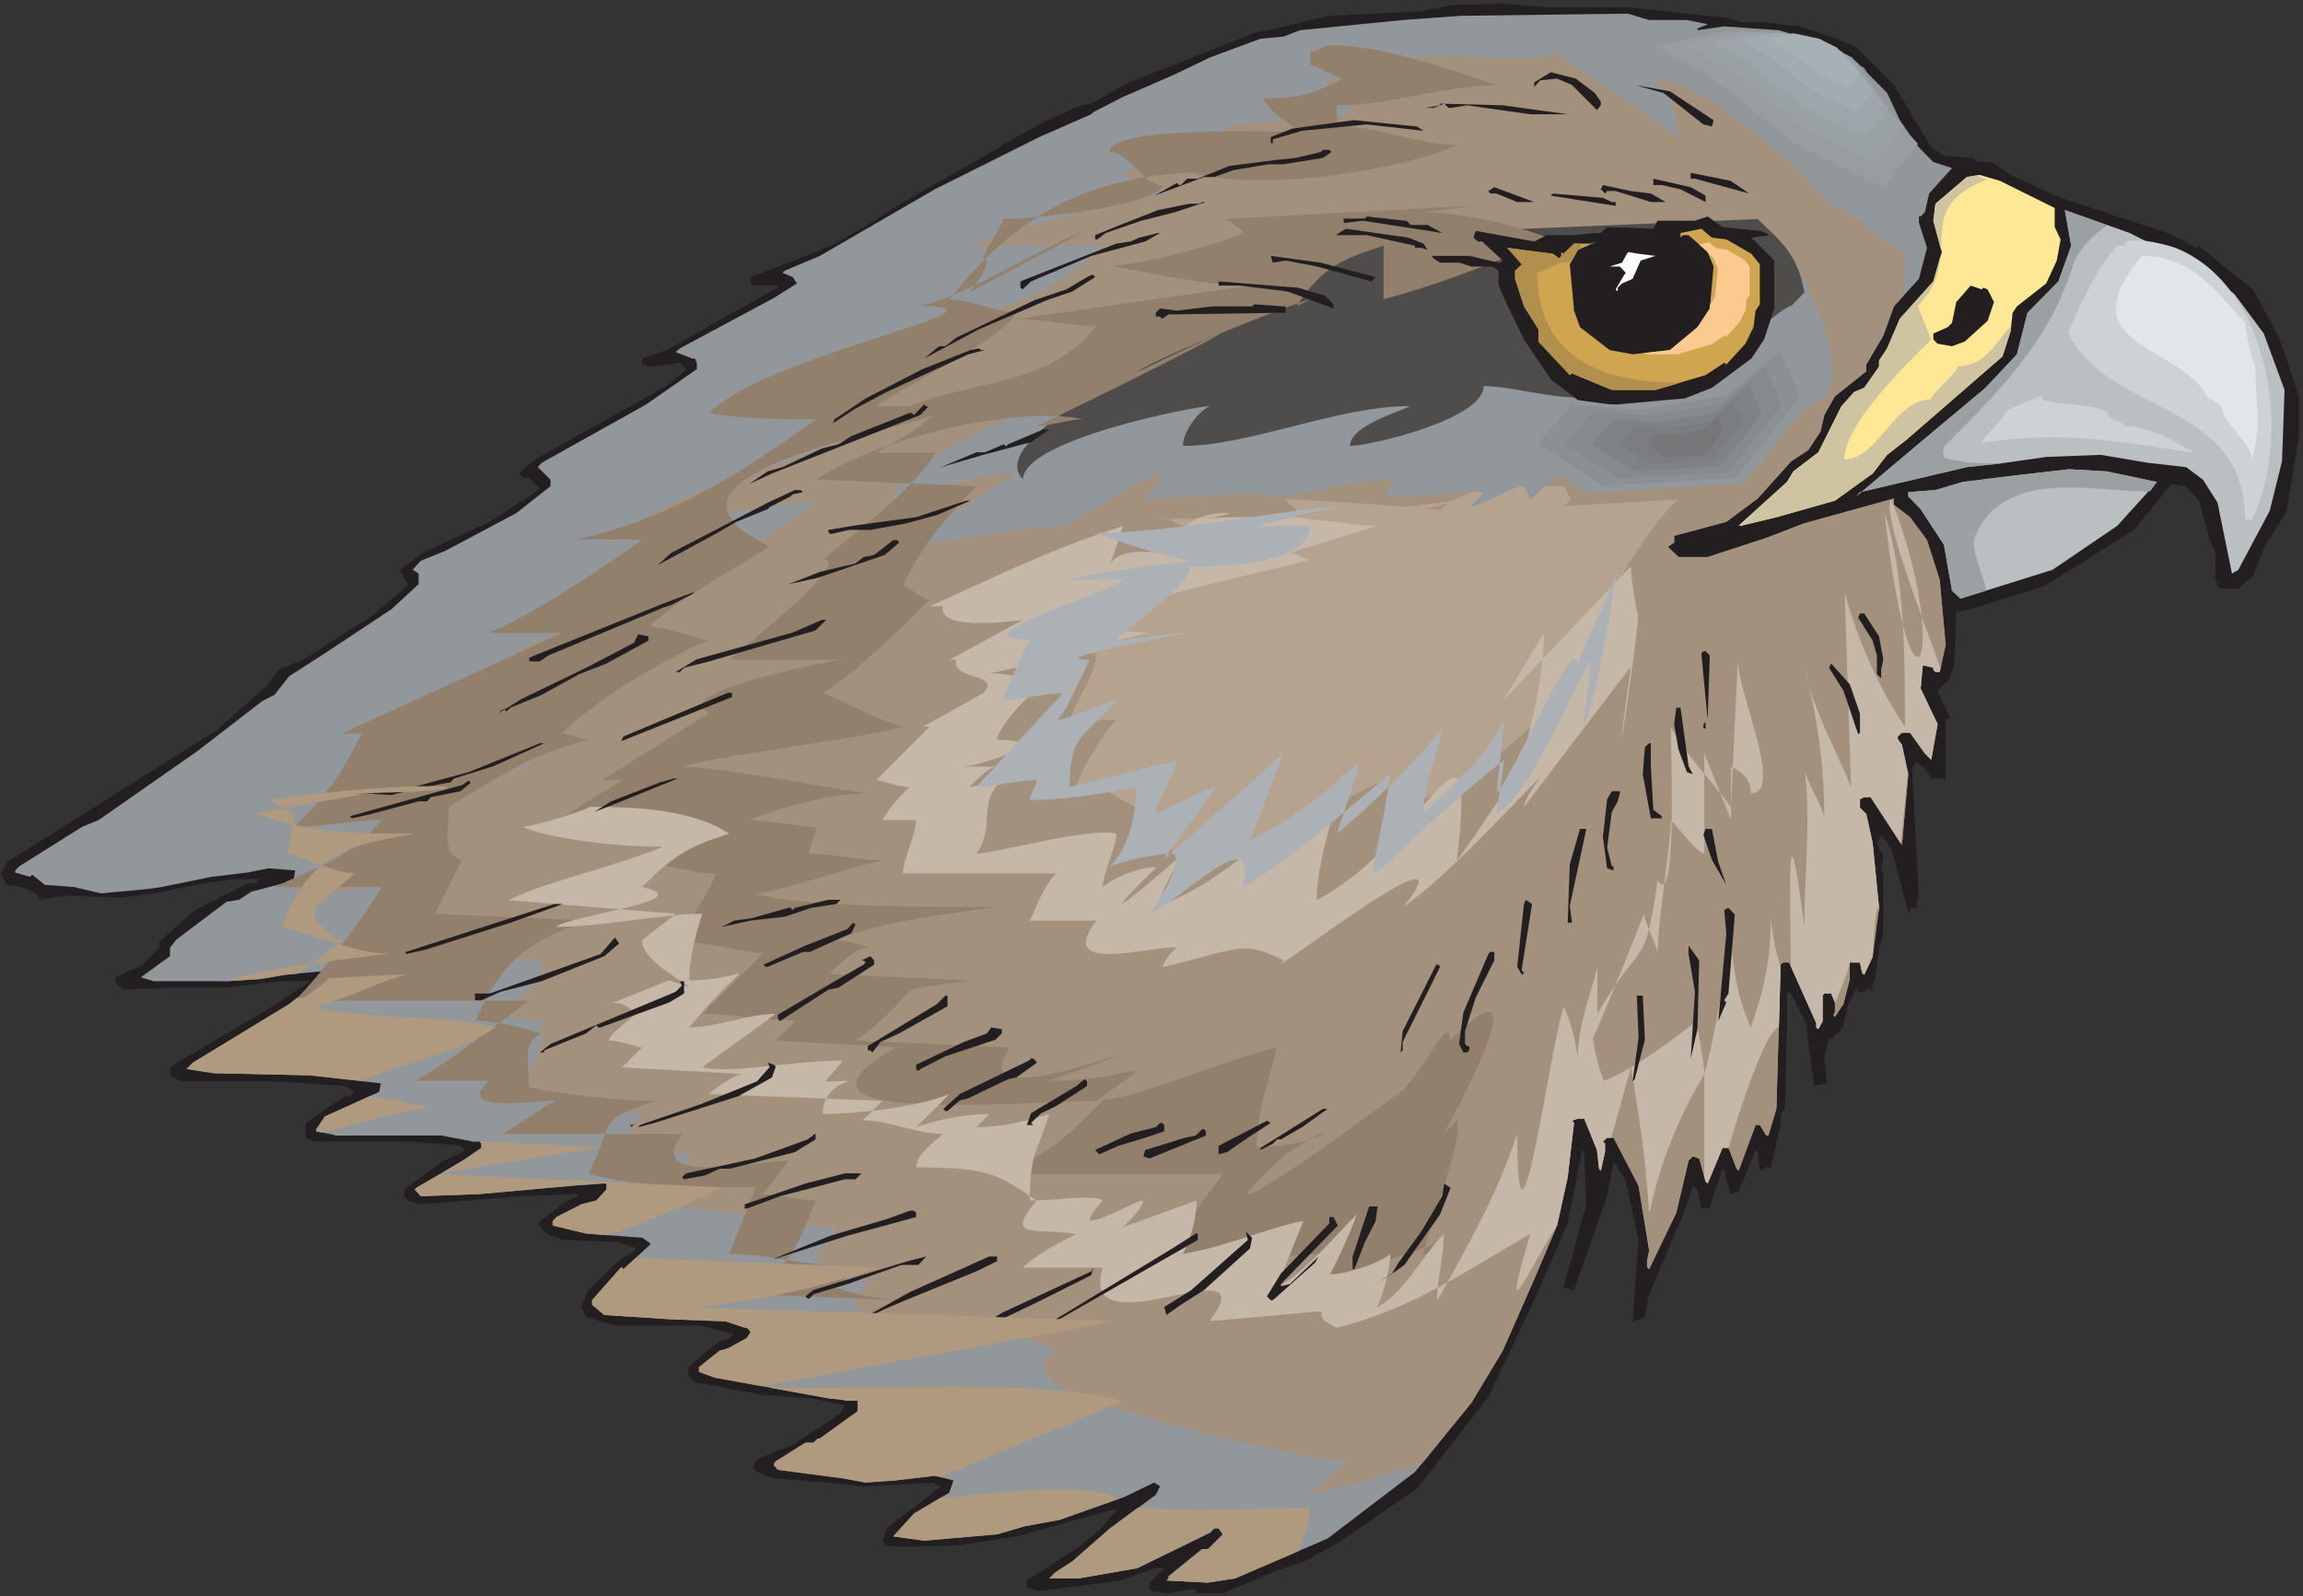 <?xml version="1.0" encoding="UTF-8" standalone="no"?>
<!-- Created with Inkscape (http://www.inkscape.org/) -->

<svg
   xmlns:dc="http://purl.org/dc/elements/1.1/"
   xmlns:cc="http://creativecommons.org/ns#"
   xmlns:rdf="http://www.w3.org/1999/02/22-rdf-syntax-ns#"
   xmlns:svg="http://www.w3.org/2000/svg"
   xmlns="http://www.w3.org/2000/svg"
   xmlns:sodipodi="http://sodipodi.sourceforge.net/DTD/sodipodi-0.dtd"
   xmlns:inkscape="http://www.inkscape.org/namespaces/inkscape"
   id="svg21289"
   version="1.1"
   inkscape:version="0.48.1 "
   width="391.25"
   height="271.25"
   xml:space="preserve"
   sodipodi:docname="Hawk_7.pdf"><rect width="100%" height="100%" fill="#333333" stroke="none"/><defs
     id="defs21293" /><sodipodi:namedview
     pagecolor="#ffffff"
     bordercolor="#666666"
     borderopacity="1"
     objecttolerance="10"
     gridtolerance="10"
     guidetolerance="10"
     inkscape:pageopacity="0"
     inkscape:pageshadow="2"
     inkscape:window-width="640"
     inkscape:window-height="480"
     id="namedview21291"
     showgrid="false"
     inkscape:zoom="1.0728111"
     inkscape:cx="195.625"
     inkscape:cy="135.625"
     inkscape:window-x="408"
     inkscape:window-y="119"
     inkscape:window-maximized="0"
     inkscape:current-layer="g21297" /><g
     id="g21297"
     inkscape:groupmode="layer"
     inkscape:label="Hawk_7"
     transform="matrix(1.25,0,0,-1.25,0,271.25)"><g
       id="g21299"
       transform="scale(0.24,0.24)"><path
         d="m 921.875,900.004 56.934,-6.004 7.207,-2.406 12.968,0 19.946,-2.403 21.37,-6.964 10.81,-4.805 21.38,-21.387 21.14,-35.316 7.21,-4.805 16.33,-1.203 2.4,-2.402 8.41,0 10.57,-7.207 28.35,-12.977 60.53,-19.941 16.58,-8.407 1.2,1.2 18.74,-15.375 12.01,-9.372 15.13,-28.351 10.81,-32.195 0,-22.582 -6.97,-42.528 -12.01,-18.98 -6.96,-17.539 -8.41,-7.211 -10.57,0 -2.4,4.808 0,15.375 -3.61,8.411 -5.76,21.14 -7.21,8.172 -8.41,1.199 -21.13,-25.949 -50.93,-31.953 -46.12,-14.176 -3.61,0 -1.2,-30.754 -2.4,-7.207 -6.97,-6.969 6.97,-15.617 -3.36,-0.961 0.96,0 0,-34.355 -0.96,0 0,1.199 -7.21,0 -3.6,5.766 -3.37,2.406 -1.2,1.199 -2.64,-3.605 3.84,-74.481 -1.2,-1.199 0,-3.363 -2.64,0 -2.16,-2.645 -9.37,35.559 -4.8,7.207 -1.2,1.203 -2.41,-4.805 3.61,-7.211 -1.2,-8.168 1.2,-1.199 0,-34.359 -2.4,-8.168 -2.41,-18.981 -2.4,-3.605 1.2,0 0,-2.403 -1.2,0 0,1.204 -1.2,1.199 -2.4,-2.403 -3.37,0 0,1.204 -1.2,1.199 -4.8,-10.57 -2.4,-10.813 -2.41,-4.566 -1.2,0 -3.36,-3.602 -1.2,1.199 -2.64,-11.769 1.44,-14.176 -7.21,-1.441 -4.56,35.558 -8.41,16.817 -1.2,0.96 -1.2,0 0,-20.179 -1.2,-46.133 -2.4,-3.121 0,-6.008 -5.77,-24.746 -1.2,1.199 -4.808,-2.402 -1.199,10.574 -1.199,1.199 -9.61,-23.547 -4.566,-1.441 -3.602,13.215 -0.961,1.203 -7.207,-21.383 -1.203,-1.203 -3.601,0 -2.161,10.813 -2.644,2.16 -4.563,-14.172 -20.179,-47.332 -2.403,-12.977 -5.765,-2.402 -1.199,0 1.199,16.578 2.164,29.555 -7.207,33.152 -5.766,9.613 -1.203,0.961 -3.602,-18.98 -18.738,-53.098 -6.004,1.199 12.973,47.332 -1.203,29.555 -1.199,1.199 -8.168,-41.566 -18.977,-43.488 -25.945,-54.778 -40.356,-51.898 -44.922,-30.992 -18.976,-10.332 -15.375,-5.043 -30.746,-12.977 -14.172,0 -2.402,2.402 -15.375,-2.402 -8.168,1.203 -1.442,1.199 0,3.605 8.406,8.168 -5.765,0 L 634.336,8.871 618,6.711 588.453,2.867 l -6.965,2.402 0,3.602 29.305,18.981 12.973,10.574 3.601,4.805 4.805,4.805 -1.199,1.203 -55.493,-15.379 -32.91,-5.047 -30.988,-0.961 -10.566,0.961 -1.203,2.644 2.164,6.969 30.988,23.785 -4.805,2.16 -37.957,-2.16 -22.34,2.16 -29.547,2.406 -9.609,3.602 -2.402,2.402 2.402,4.805 20.18,8.172 27.144,17.777 2.403,4.805 0,0 c -6.004,0.48 -12.25,2.402 -18.016,3.605 l -29.309,2.16 -37.711,7.211 -3.605,3.602 0,4.805 15.133,12.976 8.41,3.602 2.402,2.164 -18.98,4.805 -48.524,0 -16.332,4.804 -2.644,5.766 3.844,9.613 18.738,17.777 4.805,2.403 3.601,3.363 -9.609,3.606 -31.949,1.203 -9.368,3.601 -4.804,5.766 16.574,12.976 6.008,2.403 0.961,1.199 -34.352,-1.199 -55.492,-4.567 -4.563,1.204 -2.644,0.96 -2.16,2.403 0,3.844 22.34,16.335 10.808,4.809 1.203,1.199 -2.402,2.403 -28.586,2.402 -54.289,0 -4.805,2.164 0,8.406 22.34,15.137 2.641,0 2.402,2.402 -5.043,3.368 -40.117,2.64 -53.086,0 -6.008,3.363 0,4.805 60.297,35.563 18.977,12.972 -16.575,0 -30.75,-3.605 -33.148,0 -24.984,-1.199 -3.363,2.402 -1.199,1.199 0,3.363 15.371,7.211 9.371,9.61 0,3.363 20.18,18.02 30.746,15.375 3.602,0 2.402,2.164 -14.41,0 -22.34,-3.364 -17.777,-3.843 -23.781,-3.364 -32.91,1.2 -13.211,-2.403 -2.402,3.606 -8.168,3.601 -8.168,1.203 -3.605,5.766 3.605,7.207 118.426,74.484 28.347,24.985 6.965,9.371 14.414,6.008 38.914,24.746 17.778,15.375 2.16,2.402 -4.563,8.172 12.973,9.609 37.953,17.539 25.945,16.821 2.403,2.402 -6.008,5.766 -3.363,0 -2.641,2.402 9.609,8.168 74.465,41.566 8.41,6.969 2.403,2.403 -3.606,3.601 -15.375,-2.16 -6.004,1.199 0,3.363 14.172,4.805 33.153,18.981 29.546,16.339 0,1.204 -14.175,0 -1.2,1.199 0,3.605 34.352,13.215 13.211,5.766 18.738,10.57 20.176,12.973 54.531,30.996 1.2,1.199 23.542,12.977 21.141,9.609 1.199,0 4.805,0.961 21.141,12.012 23.539,9.132 48.523,19.219 7.207,1.203 34.352,8.168 50.926,2.403 17.777,3.605 29.547,0.961 24.98,-2.164 45.883,0 0,0"
         style="fill:#231f20;fill-opacity:1;fill-rule:nonzero;stroke:none"
         id="path21301" /><path
         d="m 1163.54,786.359 0,-10.808 3.36,-6.969 -2.17,-12.012 -6,-12.976 -16.57,-12.973 -2.41,-3.605 -1.2,-10.571 -4.56,-14.175 -54.53,-47.332 -10.81,-8.411 -8.17,-10.57 -21.38,-15.379 -33.15,-9.367 -19.934,-4.809 -1.442,0 27.386,24.75 3.6,6.004 14.17,10.813 12.98,25.949 7.2,8.168 5.77,2.402 8.41,12.016 0,3.363 4.56,6.965 7.21,16.82 18.97,21.145 4.81,16.578 -4.81,17.777 1.21,9.61 17.77,15.136 7.21,1.204 11.53,-3.364 30.99,-15.379 0,0"
         style="fill:#fee795;fill-opacity:1;fill-rule:nonzero;stroke:none"
         id="path21303" /><path
         d="m 1123.18,741.191 2.4,-0.961 3.6,-7.207 -3.6,-10.574 -12.97,-11.769 -7.21,-2.645 -8.17,1.442 -2.4,2.402 0,3.363 8.17,3.606 2.4,2.402 2.4,11.773 8.17,9.372 6.25,-2.165 0.96,0.961 0,0"
         style="fill:#231f20;fill-opacity:1;fill-rule:nonzero;stroke:none"
         id="path21305" /><path
         d="m 1221.43,631.152 -22.34,-24.75 -36.75,-24.984 -52.13,-16.34 -4.81,4.567 -4.56,25.949 -13.21,20.179 -6.97,7.211 0,2.403 15.38,1.199 15.37,4.566 30.75,3.844 29.54,3.363 21.14,-1.203 28.59,-6.004 0,0 z m 15.37,125.418 0,0 -30.75,15.614 -36.75,12.976 3.6,-20.183 -7.2,-20.18 -17.54,-17.781 -6,-23.547 -17.78,-18.981 -36.75,-30.754 -30.75,-25.945 -5.77,-4.805 2.17,2.403 60.53,14.176 21.38,2.402 23.54,3.363 30.75,1.199 27.15,-4.562 21.37,-2.402 9.61,-7.211 8.17,-12.973 8.17,-40.125 3.6,2.164 17.77,33.395 6.97,28.113 1.44,40.363 -11.77,31.953 -16.81,22.586 -23.54,16.578 -1.2,-1.203 -3.61,3.367"
         style="fill:#babfc2;fill-opacity:1;fill-rule:nonzero;stroke:none"
         id="path21307" /><path
         d="m 1035.74,443.027 -1.2,-16.578 -1.44,-4.804 0,-2.407 -2.17,-2.16 -1.2,30.512 -5.76,15.617 0.96,4.805 6,-8.407 4.81,-16.578 0,0"
         style="fill:#231f20;fill-opacity:1;fill-rule:nonzero;stroke:none"
         id="path21309" /><path
         d="m 1016.76,454.801 0,-51.899 -1.2,-1.203 -2.4,9.371 0,35.559 -3.36,12.976 2.16,2.403 1.2,0 3.6,-7.207 0,0"
         style="fill:#231f20;fill-opacity:1;fill-rule:nonzero;stroke:none"
         id="path21311" /><path
         d="m 479.395,110.742 6.246,0 0,-6.004 -21.379,-15.379 -1.203,0 -2.403,-2.402 -4.562,0 -16.817,-10.57 -0.961,-1.203 0,-1.199 2.164,-2.402 36.754,-4.805 12.969,-2.406 16.817,1.203 22.339,2.645 10.571,-2.645 -2.403,-6.969 -19.937,-11.774 -11.774,-12.973 17.539,-2.402 41.317,3.606 15.613,4.562 19.699,3.606 36.754,12.973 16.813,8.168 3.363,-2.16 -2.402,-4.805 -25.942,-18.98 -21.379,-18.742 -9.371,-6.008 -3.601,-3.602 16.574,0 33.152,5.766 41.317,20.184 2.402,2.402 2.402,0 2.403,-3.363 -8.41,-8.41 -3.364,0 -18.976,-15.379 0,-1.199 -1.199,-1.203 23.539,-1.199 15.375,2.402 52.367,22.586 49.484,37.719 31.949,39.164 17.778,29.551 17.777,40.363 12.969,30.516 6.008,27.39 3.601,30.75 -1.199,1.203 3.363,1.204 3.602,0 7.207,-17.782 1.203,-10.57 0.961,-1.203 2.398,10.574 0,4.805 -1.199,1.199 2.402,2.164 3.602,0 14.176,-27.152 6.004,-36.758 -1.199,-6.008 0,-3.363 1.199,-1.199 15.375,31.953 6.965,29.55 2.402,2.403 3.605,-1.199 3.602,-12.977 1.199,-1.199 8.41,20.183 3.364,0 4.562,-11.773 1.203,-1.203 9.61,25.949 2.398,0 3.608,-6.008 1.2,0 4.56,15.137 2.41,81.691 1.44,1.2 3.36,0 15.37,-34.356 0,-2.402 1.2,-0.961 2.41,4.562 0,14.418 0.96,1.2 3.84,0 2.16,-5.043 0,-5.77 -0.96,-1.199 0.96,-1.203 4.81,7.211 3.6,14.172 0,9.371 5.77,0 1.2,-5.766 1.2,-1.203 4.8,10.574 3.61,27.391 -3.61,36.519 -3.6,16.578 -3.6,3.602 0,4.805 2.4,1.203 3.6,0 17.77,-27.149 3.61,40.121 -3.61,16.579 -2.39,3.363 0,1.445 2.39,2.16 4.57,0 8.41,-11.773 3.6,-3.602 3.6,20.18 -9.6,20.184 1.2,12.972 1.2,0 4.8,-1.199 0,-1.203 1.21,-1.199 2.4,0 3.36,15.375 -3.36,36.761 -7.21,22.582 -9.61,12.977 -9.13,6.965 0,3.605 -51.16,-14.176 -21.14,-8.167 -33.155,-10.813 -16.574,0 -6.004,5.766 3.602,2.402 0,3.844 29.546,7.929 17.778,13.215 18.977,21.145 9.61,6.246 6.96,10.57 2.17,9.371 6,10.571 17.78,14.175 0,3.844 9.61,16.34 6,16.578 14.17,15.617 4.57,17.539 -4.57,14.176 0,3.602 0.97,0 2.4,2.402 2.4,10.574 12.97,14.414 -14.17,4.567 -15.37,22.582 -7.21,15.379 -19.94,20.179 -16.57,8.172 -24.99,7.207 -30.744,2.16 -15.133,-2.16 0,0.961 5.762,2.403 -11.769,2.402 -21.379,0 -12.012,3.605 -94.406,-1.203 -33.149,-2.402 -58.132,-5.766 -9.368,-3.605 -12.972,-1.199 -28.586,-10.575 -19.938,-9.609 -29.789,-12.973 -16.332,-8.41 -1.203,-1.203 -29.547,-12.973 -18.738,-9.371 -40.356,-20.179 -65.097,-37.723 -19.938,-8.41 -1.203,-1.199 5.766,-2.403 2.402,-3.605 -12.973,-8.168 -53.328,-28.594 -2.402,-2.16 9.371,-3.606 1.441,0 1.2,-2.402 0,-3.601 -28.586,-19.942 -59.332,-33.156 -2.164,-2.402 7.207,-7.211 0,-3.602 -19.219,-15.137 -40.113,-21.383 -14.176,-5.769 -4.563,-5.043 3.364,-2.164 0,-6.008 -15.375,-14.172 -37.715,-24.988 -20.176,-12.973 -8.41,-10.574 -6.965,-3.601 -36.754,-28.352 -55.73,-38.922 -9.367,-3.848 -35.555,-22.343 -2.402,-2.403 0,-1.199 8.41,-2.402 1.199,1.199 7.207,-5.766 16.336,-1.203 15.371,-3.601 25.945,2.402 8.406,1.199 28.348,5.77 20.176,2.402 12.012,2.402 15.132,-1.203 -0.957,-5.765 -23.785,-6.246 -6.965,-4.567 -7.207,-1.199 -28.343,-21.383 -3.606,-4.566 0,-4.805 -16.574,-12.016 7.207,-2.16 41.316,0 18.977,1.2 14.176,2.402 24.98,2.406 0.961,0 -2.16,-6.008 -12.973,-9.371 -3.843,0 -4.563,-3.601 -54.531,-33.157 -3.602,-3.605 15.371,-2.402 54.532,-1.204 40.117,-4.562 -0.961,-4.809 -30.75,-13.933 -4.805,-7.207 0,-1.203 11.774,-2.403 59.093,0 17.774,-3.363 3.605,0 1.199,-1.199 0,-2.403 -10.57,-7.211 -26.183,-15.375 -0.961,-0.96 3.363,-3.844 33.152,1.199 53.328,4.805 16.575,1.203 2.16,0 0,-3.363 -5.762,-6.247 -8.41,-2.164 -14.172,-7.207 -2.164,-2.402 0,-2.402 18.98,-4.567 31.707,-2.402 3.606,-2.402 1.199,-1.204 -15.375,-14.171 -1.199,1.199 -16.574,-18.742 0,-2.641 6.964,-5.766 36.754,-2.402 31.95,-1.203 10.808,-3.602 1.199,0 2.164,-2.406 -2.164,-3.363 -10.808,-6.004 -4.563,-1.203 -11.773,-9.371 0,-2.641 9.129,-3.363 64.859,-11.774 c 3.363,-0.242 6.488,-0.48 9.61,-1.203"
         style="fill:#91979a;fill-opacity:1;fill-rule:nonzero;stroke:none"
         id="path21313" /><path
         d="m 1036.94,787.801 c 0,0 -41.557,45.41 -45.401,45.41 3.844,0 11.291,-11.293 15.131,-15.137 -18.975,18.981 -49.24,41.567 -75.666,41.567 15.133,0 18.976,-22.586 18.976,-34.118 3.844,0 -71.824,49.254 -79.511,56.942 3.844,-3.844 7.687,-7.688 11.289,-7.688 -3.602,-7.449 -67.981,0 -86.957,-3.843 3.844,-3.606 11.289,-11.293 18.976,-15.137 l -64.379,3.844 c 53.09,-37.723 -49.242,-15.137 -56.691,-30.274 l 7.449,-7.449 c -11.293,0 -60.535,-15.137 -64.14,-15.137 3.605,-3.843 18.738,-11.531 26.425,-11.531 -11.289,-3.605 -109.539,-22.582 -109.539,-30.273 l 71.582,0 c -45.16,-45.411 -94.402,-37.719 -147.25,-67.993 l 11.289,0 c -3.843,-7.691 -11.289,-18.98 -11.289,-26.671 -18.98,-7.446 -18.98,-11.29 -30.269,-15.137 11.289,0 22.582,3.847 37.715,3.847 -37.715,-18.984 -83.117,-26.429 -121.071,-49.253 26.664,0 79.512,7.687 98.489,11.531 -26.422,-26.668 -71.825,-37.961 -94.645,-68.235 3.844,0 7.688,3.844 11.289,3.844 0,3.844 -94.406,-11.293 -94.406,-34.117 7.449,0 11.293,3.844 15.137,3.844 0,-7.688 -64.379,-56.703 -79.512,-56.703 34.109,0 49.242,3.605 86.957,7.449 -34.109,-22.582 -105.938,-45.41 -121.07,-79.528 18.976,3.844 45.402,7.692 68.222,7.692 -3.843,-3.848 -15.132,-15.137 -15.132,-22.828 l 11.289,0 c 0,-3.602 -7.688,-15.137 -11.289,-18.739 l 67.98,-3.843 c 0,-18.981 -22.582,-26.43 -34.109,-30.274 11.527,0 22.82,-3.843 34.109,-3.843 0,-26.43 -3.844,-18.981 -11.289,-37.723 l 67.98,-15.137 c 0,0 -7.445,-7.449 -7.445,-11.293 11.289,-3.844 18.977,-11.293 34.109,-11.293 -7.687,-34.117 -7.687,-26.426 -7.687,-30.269 26.426,0 64.379,-11.293 90.805,-11.293 0,-3.844 -11.293,-15.137 -11.293,-18.981 l 30.269,-11.293 -7.687,-7.687 0,-7.449 C 511.344,152.07 590.617,152.07 598.063,136.934 l -7.446,-3.606 c 0,-18.98 41.555,-26.668 52.848,-30.273 -3.844,0 94.644,-26.668 121.07,-26.668 -7.449,-3.605 -18.98,-15.137 -22.582,-18.742 4.805,0 39.875,10.574 63.176,17.301 l 28.105,34.598 17.778,29.551 17.777,40.363 12.969,30.516 6.008,27.39 3.601,30.75 -1.199,1.203 3.363,1.204 3.602,0 7.207,-17.782 1.203,-10.57 0.961,-1.203 2.398,10.574 0,4.805 -1.199,1.199 2.402,2.164 3.602,0 14.176,-27.152 6.004,-36.758 -1.199,-6.008 0,-3.363 1.199,-1.199 15.375,31.953 6.965,29.55 2.402,2.403 3.605,-1.199 3.602,-12.977 1.199,-1.199 8.41,20.183 3.364,0 4.562,-11.773 1.203,-1.203 9.61,25.949 2.398,0 3.608,-6.008 1.2,0 4.56,15.137 2.41,81.691 1.44,1.2 3.36,0 15.37,-34.356 0,-2.402 1.2,-0.961 2.41,4.562 0,14.418 0.96,1.2 3.84,0 2.16,-5.043 0,-5.77 -0.96,-1.199 0.96,-1.203 4.81,7.211 3.6,14.172 0,9.371 5.77,0 1.2,-5.766 1.2,-1.203 4.8,10.574 3.61,27.391 -3.61,36.519 -3.6,16.578 -3.6,3.602 0,4.805 2.4,1.203 3.6,0 17.77,-27.149 3.61,40.121 -3.61,16.579 -2.39,3.363 0,1.445 2.39,2.16 4.57,0 8.41,-11.773 3.6,-3.602 3.6,20.18 -9.6,20.184 1.2,12.972 1.2,0 4.8,-1.199 0,-1.203 1.21,-1.199 2.4,0 3.36,15.375 -3.36,36.761 -7.21,22.582 -9.61,12.977 -9.13,6.965 0,3.605 -51.16,-14.176 -21.14,-8.167 -33.155,-10.813 -16.574,0 -6.004,5.766 3.602,2.402 0,3.844 29.546,7.929 17.778,13.215 18.977,21.145 9.61,6.246 6.96,10.57 2.17,9.371 6,10.571 17.78,14.175 0,3.844 9.61,16.34 6,16.578 5.29,6.004 c 0.48,8.172 0.96,16.34 0.96,24.75 -7.69,0 -26.67,22.582 -41.8,26.426"
         style="fill:#a3917d;fill-opacity:1;fill-rule:nonzero;stroke:none"
         id="path21315" /><path
         d="m 753.242,602.32 75.668,18.981 C 775.824,613.613 719.133,609.77 662.441,609.77 c 7.446,-3.606 26.422,-15.137 34.11,-15.137 -15.133,-3.606 -45.399,-22.586 -60.535,-22.586 7.449,0 15.136,0 22.582,-3.844 -15.133,-7.449 -41.559,-26.43 -52.848,-37.723 3.602,0 7.445,3.606 15.133,3.606 0,-11.293 -11.531,-26.43 -15.133,-37.723 l 26.422,0 c -7.688,-7.687 -18.977,-26.429 -22.82,-37.961 l 15.132,0 c 3.844,-3.601 22.825,-15.136 30.27,-15.136 0,-3.602 7.687,-18.739 11.531,-26.43 49.004,0 75.668,26.43 117.227,45.41 3.843,-3.844 11.289,-7.445 15.133,-11.293 26.421,0 64.378,37.723 79.511,52.86 0,7.687 7.446,15.136 7.446,22.824 3.843,3.843 18.98,22.586 22.82,22.586 0,18.98 26.426,56.941 41.558,72.078 l -64.378,-3.844 3.843,3.844 -3.843,7.449 c -22.579,0 -52.848,3.844 -71.825,-15.137 37.715,0 -68.222,7.688 -86.957,7.688 7.446,-3.844 15.133,-18.981 26.422,-18.981"
         style="fill:#b5a38f;fill-opacity:1;fill-rule:nonzero;stroke:none"
         id="path21317" /><path
         d="m 658.598,689.293 c -45.403,0 -132.121,-34.117 -154.942,-67.992 22.821,3.605 49.246,15.137 71.824,15.137 -15.132,-11.532 -52.847,-34.118 -75.667,-41.805 34.113,0 72.066,11.531 105.937,11.531 -3.844,0 -7.687,-3.844 -11.531,-3.844 18.976,7.45 41.797,26.43 64.379,34.118 0,-3.844 -7.446,-11.532 -11.289,-15.137 l 64.375,3.605 c 7.449,-7.449 49.007,7.688 79.273,7.688 -26.422,-18.981 37.953,-3.844 49.246,-7.688 l -7.449,-7.449 c 7.449,0 22.582,11.293 30.269,11.293 l 3.602,-7.449 30.27,26.429 c 7.687,0 45.398,-7.691 45.398,11.293 3.844,-3.847 7.687,-11.293 11.531,-15.136 3.606,0 64.136,22.824 64.136,30.273 45.4,0 0,75.68 0,79.524 -49.003,0 -272.405,18.984 -298.827,-37.961 -11.293,0 -26.426,-11.293 -34.113,-18.739 -3.602,0 -22.579,0 -26.422,-7.691"
         style="fill:#91979a;fill-opacity:1;fill-rule:nonzero;stroke:none"
         id="path21319" /><path
         d="m 855.336,653.016 22.582,25.949 45.641,-3.363 58.132,9.367 35.309,30.035 13.45,-30.754 -42.755,-54.059 -88.879,-5.285 -43.48,28.11"
         style="fill:#91979a;fill-opacity:1;fill-rule:nonzero;stroke:none"
         id="path21321" /><path
         d="m 870.711,652.773 c 6.484,7.45 12.969,14.899 19.215,22.106 12.972,-0.961 25.945,-1.922 38.676,-2.883 16.574,2.883 32.91,5.527 49.484,8.168 10.09,8.41 20.18,17.059 30.024,25.469 3.85,-8.649 7.69,-17.301 11.53,-26.188 -12.25,-15.379 -24.257,-30.754 -36.507,-45.89 -25.223,-1.684 -50.207,-3.125 -75.43,-4.567 -12.492,7.93 -24.742,15.86 -36.992,23.785"
         style="fill:#8b9094;fill-opacity:1;fill-rule:nonzero;stroke:none"
         id="path21323" /><path
         d="m 886.082,652.773 c 5.285,6.008 10.57,12.016 15.856,18.262 10.57,-0.961 21.378,-1.683 31.949,-2.402 13.453,2.16 27.144,4.324 40.597,6.488 8.407,6.965 16.575,14.172 24.981,21.141 3.125,-7.207 6.245,-14.414 9.375,-21.621 -10.094,-12.496 -20.184,-25.231 -30.031,-37.965 -20.899,-1.199 -41.559,-2.403 -62.219,-3.602 -10.086,6.489 -20.418,12.973 -30.508,19.699"
         style="fill:#868a8d;fill-opacity:1;fill-rule:nonzero;stroke:none"
         id="path21325" /><path
         d="m 901.457,652.535 c 4.324,4.805 8.406,9.61 12.492,14.414 8.406,-0.719 16.817,-1.199 24.981,-1.922 10.812,1.684 21.383,3.364 32.191,5.286 6.484,5.289 12.973,10.812 19.457,16.339 2.402,-5.527 4.805,-11.293 7.207,-16.82 -7.687,-9.848 -15.613,-19.941 -23.543,-29.793 -16.332,-0.957 -32.429,-1.922 -48.762,-2.883 -7.929,5.047 -16.097,10.332 -24.023,15.379"
         style="fill:#808386;fill-opacity:1;fill-rule:nonzero;stroke:none"
         id="path21327" /><path
         d="m 916.832,652.535 c 3.121,3.363 6.246,6.969 9.129,10.332 6.004,-0.48 12.25,-0.961 18.254,-1.441 7.687,1.441 15.617,2.64 23.301,3.844 4.566,4.082 9.371,7.929 14.175,12.011 1.68,-4.082 3.602,-8.168 5.286,-12.254 -5.766,-7.207 -11.293,-14.414 -17.059,-21.621 -12.008,-0.722 -23.781,-1.441 -35.551,-2.164 -5.765,3.606 -11.531,7.449 -17.535,11.293"
         style="fill:#7b7d80;fill-opacity:1;fill-rule:nonzero;stroke:none"
         id="path21329" /><path
         d="m 932.445,652.293 5.524,6.488 11.531,-0.718 14.414,2.16 8.887,7.687 3.363,-7.687 -10.809,-13.696 -22.101,-1.199 -10.809,6.965"
         style="fill:#757779;fill-opacity:1;fill-rule:nonzero;stroke:none"
         id="path21331" /><path
         d="m 549.059,738.547 64.136,34.121 c -15.132,-3.848 -75.429,-41.809 -94.406,-41.809 68.223,0 -83.113,-26.429 -117.226,-60.546 18.98,-3.602 41.558,-3.602 60.535,-3.602 -41.555,-30.273 -83.356,-56.941 -136.203,-68.234 l 37.714,0 c -26.425,-18.981 -60.535,-41.567 -86.957,-52.86 l 41.555,0 -124.672,-56.941 11.289,0 c -11.289,-22.586 -18.976,-33.875 -37.953,-52.86 15.133,0 34.109,3.848 49.246,3.848 -18.98,-22.828 -37.715,-26.672 -60.535,-37.965 l 60.535,0 c -11.293,-18.98 -34.113,-49.254 -49.246,-64.386 l 132.602,0 C 284.336,326.02 250.227,299.59 235.094,291.902 l 41.558,0 c -18.98,-18.742 22.821,-11.293 37.953,-11.293 -7.687,-3.843 -22.82,-14.898 -30.269,-18.742 l 102.094,0 c -22.821,-30.273 41.558,-15.137 60.535,-15.137 -3.844,-3.843 -11.289,-15.136 -15.133,-18.98 7.445,0 22.578,-3.602 30.266,-3.602 -11.289,-26.671 -11.289,-30.273 -34.11,-53.097 l 90.801,-3.844 c -26.422,0 -45.398,7.688 -45.398,7.688 l 11.289,11.293 c -22.582,0 -49.004,7.687 -71.825,7.687 l 15.133,37.719 c -30.269,0 -67.98,0 -94.644,7.691 15.133,30.274 3.84,30.274 37.953,41.324 -22.82,0 -53.09,3.844 -71.824,7.688 0,15.137 -3.844,26.43 7.445,30.273 -11.289,3.606 -26.422,7.45 -37.715,7.45 15.133,34.117 30.27,45.41 64.141,56.699 l -86.961,3.844 15.133,30.273 c -11.289,3.848 -7.446,15.137 -7.446,30.273 37.715,22.825 49.004,30.274 79.274,37.961 -3.606,0 -11.293,3.606 -15.137,3.606 18.977,18.98 56.934,41.804 83.356,53.097 -7.684,0 -22.821,7.45 -34.11,7.45 15.133,15.136 64.379,41.804 68.223,45.41 -109.781,53.097 196.496,79.527 60.535,79.527 22.578,15.133 71.824,37.961 79.269,53.098 -11.289,0 -26.421,7.445 -37.714,7.445 41.558,53.098 86.718,72.078 151.097,72.078 l -15.133,0 c 37.954,-11.531 117.227,0 151.336,15.137 -18.976,0 -49.242,11.293 -67.98,11.293 l 0,11.293 c 30.269,0 60.535,11.293 90.805,11.293 -22.825,7.687 -64.379,22.824 -94.649,22.824 -3.844,0 -7.687,-3.844 -11.289,-3.844 l 0,-7.449 c 3.602,0 15.133,-7.687 18.738,-7.687 -15.136,-7.45 -22.582,-11.293 -45.402,-11.293 3.844,-7.688 15.133,-15.137 22.82,-18.981 -15.132,0 -109.781,3.844 -109.781,-11.293 11.293,0 18.981,-18.98 30.27,-18.98 -3.844,-11.293 -71.586,-18.981 -90.563,-18.981 0,-3.601 -11.289,-18.738 -11.289,-22.582 7.445,0 -7.687,-18.984 -7.687,-18.984"
         style="fill:#92806d;fill-opacity:1;fill-rule:nonzero;stroke:none"
         id="path21333" /><path
         d="m 1021.81,738.547 c -3.85,22.828 -15.14,30.273 -26.427,41.566 L 726.82,768.82 c 0,-3.843 -15.136,-15.136 -18.98,-18.98 7.449,0 18.98,-7.445 30.269,-7.445 0,-3.848 -189.05,-79.528 -158.785,-109.801 0,22.582 98.25,41.566 105.696,41.566 -7.446,-3.847 -15.133,-15.137 -15.133,-22.586 37.953,0 87.199,22.586 128.758,22.586 -7.688,-3.847 -34.11,-11.293 -34.11,-22.586 11.289,0 75.668,15.137 75.668,33.875 22.82,0 60.535,-15.136 83.356,0 l 0,3.844 33.871,3.848 c 0,7.445 3.843,3.843 7.687,3.843 l 0,3.602 7.446,0 0,3.844 7.687,0 c 3.844,3.847 30.27,26.429 34.11,26.429 l 7.45,7.688"
         style="fill:#4f4c4c;fill-opacity:1;fill-rule:nonzero;stroke:none"
         id="path21335" /><path
         d="m 806.09,783.957 30.269,3.844 -143.652,-7.688 c 3.844,0 11.293,-7.445 11.293,-7.445 -3.844,-3.848 -56.691,-18.984 -75.672,-18.984 22.824,-3.844 53.09,-11.289 79.512,-11.289 L 575.48,723.41 c 15.137,0 30.27,-3.844 45.403,-3.844 -26.664,-34.117 -67.981,-30.273 -105.938,-45.406 3.844,0 11.532,-3.847 15.137,-3.847 -7.449,-7.446 -26.426,-18.739 -33.871,-22.583 l 33.871,0 c -15.137,-22.824 -41.559,-41.566 -64.141,-60.546 18.739,0 -49.242,-53.098 -53.086,-56.704 l 64.379,0 c -3.843,0 -102.093,-18.98 -75.671,-30.273 l -60.536,-37.961 11.293,0 c -11.293,-7.445 -26.425,-15.137 -34.113,-22.582 l 64.379,-7.691 c -3.844,-3.844 -15.133,-11.289 -18.977,-15.137 3.844,0 26.664,-7.445 41.797,-7.445 -3.843,-11.536 -15.133,-26.672 -22.82,-37.961 11.293,0 45.402,-7.45 49.246,-7.45 l -34.113,-34.117 c 15.136,0 37.957,-3.843 53.09,-3.843 L 439.277,314.727 507.5,310.883 C 427.988,265.711 579.324,280.609 624.484,280.609 605.75,261.867 590.617,246.73 564.191,239.285 l 128.516,0 c -11.289,-15.137 -26.422,-34.117 -34.109,-53.097 30.265,0 64.379,7.687 94.644,7.687 -3.844,-3.844 -11.289,-11.535 -11.289,-15.137 18.738,3.602 56.692,15.137 75.668,22.582 0,0 -7.687,-7.445 -11.531,-7.445 3.844,18.738 22.82,64.148 18.976,75.684 l -7.445,-7.692 c 0,0 60.535,109.563 3.602,52.86 0,18.98 -18.735,-26.43 -33.868,-34.118 52.848,41.567 -53.089,-41.324 -79.515,-52.859 -7.684,-3.602 18.98,22.824 26.426,26.672 30.269,18.738 15.132,0 -22.582,0 0,22.344 7.449,37.48 11.293,56.461 -30.27,-7.449 -83.356,-30.274 -102.094,-30.274 41.558,30.274 22.582,11.293 -26.664,11.293 l 41.797,15.137 c -15.133,-3.605 -86.957,-30.273 -64.137,3.844 l -87.199,3.844 c 45.402,34.117 11.531,26.429 64.379,34.117 l -79.512,3.601 c 3.844,3.848 15.133,15.137 22.82,15.137 0,0 -11.289,3.848 -18.976,3.848 26.422,11.289 64.375,15.133 90.8,18.98 -41.558,0 -109.781,0 -136.203,7.445 22.821,3.844 53.09,15.137 71.825,18.981 -11.29,0 -30.266,3.848 -41.559,3.848 0,3.843 3.844,11.289 3.844,15.132 -11.289,0 -26.422,3.848 -37.953,3.848 18.976,7.445 45.402,15.137 68.222,15.137 -7.687,0 -83.355,15.133 -105.937,15.133 26.425,7.449 98.25,15.136 124.914,22.586 -15.133,3.843 -34.11,15.136 -45.403,18.98 18.739,11.293 49.004,41.566 60.536,52.859 -3.844,0 -11.532,7.688 -15.133,7.688 7.445,18.98 26.422,41.566 41.558,56.703 l -90.804,3.844 c 41.558,26.429 117.226,41.566 151.097,34.117 -7.445,0 -18.976,-3.844 -26.183,-3.844 56.453,26.426 166.23,83.129 56.453,30.274 15.133,11.289 124.91,52.855 90.801,37.718 15.132,22.825 26.425,26.672 49.246,34.118 l 0,-30.274 c 30.265,7.692 67.98,22.828 94.644,34.117 -18.976,7.692 -49.246,15.137 -72.066,15.137"
         style="fill:#92806d;fill-opacity:1;fill-rule:nonzero;stroke:none"
         id="path21337" /><path
         d="m 378.742,348.844 -37.715,-15.137 c 7.45,3.606 11.293,3.606 18.981,-3.844 -3.844,-3.843 -15.137,-11.293 -15.137,-15.136 7.449,0 15.137,-3.844 18.738,-3.844 l -11.289,-11.293 68.223,-3.844 c -3.844,0 -15.137,-7.449 -18.98,-11.293 l 98.25,-3.844 -11.29,-11.05 c 15.133,0 30.266,-7.692 45.403,-7.692 -3.844,-3.844 -15.137,-11.293 -15.137,-18.98 41.559,0 45.402,-3.602 68.223,-18.739 -18.977,-22.828 0,-15.136 22.34,-18.98 -7.446,-3.848 -22.34,-11.293 -30.028,-18.98 l 45.16,0 c -15.132,-49.254 94.649,15.132 60.536,-30.274 98.492,7.688 45.402,7.688 72.066,-3.844 45.402,11.532 75.668,34.118 109.539,53.098 -17.055,-57.426 -3.844,-25.711 14.895,4.562 l 0.238,0.243 6.008,27.39 3.601,30.75 -1.199,1.203 3.363,1.204 3.602,0 7.207,-17.782 1.203,-10.57 0.961,-1.203 2.398,10.574 0,4.805 -1.199,1.199 2.402,2.164 2.403,0 11.051,39.883 c 22.578,-128.539 -7.688,-86.977 41.558,-3.844 l 0,-58.144 0.719,-2.645 1.199,-1.199 8.41,20.183 3.364,0 0,0 c 9.609,31.954 21.381,65.832 28.581,68.473 l 0.97,33.879 c -2.89,9.129 -5.53,21.621 -5.53,30.27 0,-26.426 -3.603,-41.563 -11.291,-64.387 -7.445,15.137 -11.289,37.961 -11.289,56.941 -3.844,-26.672 -7.687,-56.941 -15.133,-83.371 0,7.688 -3.844,22.824 -3.844,30.274 -15.136,-11.293 -34.113,-26.43 -52.851,-34.118 -3.84,7.688 -7.684,26.668 -7.684,37.961 -26.425,-86.976 22.821,37.719 30.266,56.7 0,-3.844 7.687,-18.981 7.687,-22.583 0,18.739 7.446,60.547 7.446,75.684 3.843,-3.848 15.136,-18.98 18.98,-18.98 l 0,56.699 15.133,-37.719 0,30.27 c 7.445,-3.844 11.289,-7.688 11.289,-15.133 18.981,0 -7.445,56.699 -7.445,75.679 l -3.844,-83.371 c -11.293,15.137 -26.426,30.274 -34.113,45.411 0,-11.293 3.843,-105.957 -7.446,-86.973 -7.687,-53.102 -7.687,-30.274 -34.109,-75.684 l 0,26.43 c -3.844,-15.137 -11.293,-34.117 -11.293,-52.859 0,7.449 -3.844,22.586 -7.687,30.273 -7.446,-18.98 -26.422,-166.5 -26.422,-71.84 -11.289,-34.117 -26.426,-60.547 -45.403,-94.66 0,11.531 3.844,26.668 3.844,37.961 -11.531,-11.293 -22.82,-34.117 -37.953,-41.566 3.844,7.449 7.687,22.586 7.687,30.273 -3.843,-3.844 -22.82,-11.535 -34.113,-11.535 3.844,7.691 11.293,22.828 15.133,34.117 -11.289,-11.289 -30.266,-34.117 -45.398,-41.562 l 15.132,37.718 c -18.976,-3.601 -45.402,-15.136 -68.222,-18.738 3.843,7.445 7.687,18.738 7.687,30.273 l -41.558,-15.136 c 3.605,3.601 11.293,11.293 11.293,15.136 -3.844,0 -22.825,-11.535 -30.27,-11.535 0,3.844 7.445,11.535 7.445,11.535 -3.601,3.602 -26.421,0 -41.316,0 0,26.426 3.844,26.426 11.051,49.012 -11.051,-3.601 -26.184,-7.449 -41.317,-7.449 l 7.446,7.449 c -15.133,0 -30.266,-3.601 -41.559,-7.449 l 18.977,18.742 c -18.977,-7.687 -53.086,-11.293 -71.825,-11.293 0,7.449 3.606,15.137 15.137,18.742 -18.98,0 -15.137,-3.605 -3.844,11.532 -26.425,0 -64.379,-7.688 -79.515,-3.844 l 41.558,30.273 c -15.132,0 -33.871,-7.687 -49.004,-7.687 37.715,45.406 37.715,26.668 0,26.668 0,11.293 3.606,26.429 7.446,37.719 -22.578,0 -56.692,-7.446 -83.114,-7.446 11.29,7.446 83.114,15.137 49.004,22.582 18.977,18.985 26.664,22.828 49.246,30.274 -22.582,15.136 -60.535,15.136 -79.511,15.136 3.84,0 -30.27,-11.293 -37.715,-11.293 18.976,-7.687 56.691,-11.289 79.512,-11.289 -26.664,-11.535 -64.379,-18.98 -87.2,-30.273 l 94.645,-7.691 c -3.844,-3.844 -15.133,-11.29 -18.977,-15.133 0,-11.293 22.821,-22.586 26.664,-26.43 l -11.531,3.844 0,0 z M 1039.1,336.109 c 2.88,6.008 5.53,12.973 8.41,21.625 l 0,1.2 0.48,0 c 0,0.48 0.24,0.722 0.24,1.203 0.24,-0.481 0.24,-0.723 0.48,-1.203 l 4.57,0 1.2,-5.766 1.2,-1.203 4.8,10.094 c 0.48,12.972 1.44,23.304 2.88,28.351 0,-0.48 0.25,-1.203 0.48,-1.922 l 0.25,1.442 -3.61,36.519 -3.6,16.578 -3.6,3.602 0,4.805 2.4,1.203 3.6,0 17.06,-26.188 4.08,39.641 -3.37,16.098 -2.39,3.363 0,1.445 2.39,2.16 4.57,0 8.41,-11.773 3.6,-3.602 3.6,20.18 -9.6,20.184 1.2,12.972 1.2,0 4.8,-1.199 0,-1.203 1.21,-1.199 2.4,0 0.48,2.16 c -11.53,31.715 -33.87,89.617 -27.87,95.625 34.11,-87.215 11.29,-143.918 -3.84,-7.688 11.53,-34.117 11.53,-83.133 11.53,-121.093 -15.38,22.824 -26.67,49.253 -34.11,75.683 l 3.6,-109.801 c -7.44,18.981 -22.58,45.411 -26.42,68.235 7.68,-30.274 11.29,-56.703 11.29,-86.973 0,7.445 -11.29,22.582 -11.29,30.27 3.84,-30.27 0,-56.942 0,-90.817 -10.33,79.766 -7.93,22.582 -7.69,-22.344 l 14.41,-32.195 0,-2.402 1.2,-0.961 2.41,4.562 0,14.418 0.96,1.2 3.84,0 2.16,-5.043 0,-0.243"
         style="fill:#c5b8a9;fill-opacity:1;fill-rule:nonzero;stroke:none"
         id="path21339" /><path
         d="m 903.141,851.473 3.363,-4.805 0,-2.164 -2.164,-2.641 -14.172,14.172 -8.41,3.606 -9.606,-0.961 -3.363,-3.844 0,2.641 9.367,5.769 14.172,-3.605 10.813,-8.168 0,0"
         style="fill:#231f20;fill-opacity:1;fill-rule:nonzero;stroke:none"
         id="path21341" /><path
         d="m 970.398,836.094 -0.96,-3.602 -4.805,1.199 -22.578,17.782 -16.336,4.562 19.937,-3.601 24.742,-16.34 0,0"
         style="fill:#231f20;fill-opacity:1;fill-rule:nonzero;stroke:none"
         id="path21343" /><path
         d="m 887.766,839.457 -21.379,0 -35.555,5.047 -9.367,-1.441 -1.199,0 -2.403,2.402 -6.008,-2.402 -4.562,0 8.168,1.441 0,0.961 35.551,-0.961 36.754,-5.047 0,0"
         style="fill:#231f20;fill-opacity:1;fill-rule:nonzero;stroke:none"
         id="path21345" /><path
         d="m 806.09,830.09 -32.188,3.601 -36.511,-3.601 -16.578,-4.809 0,-2.16 -1.2,0 0,3.363 12.012,4.805 25.941,3.606 9.368,1.199 35.554,-3.602 3.602,-2.402 0,0"
         style="fill:#231f20;fill-opacity:1;fill-rule:nonzero;stroke:none"
         id="path21347" /><path
         d="m 753.965,818.074 -4.805,-3.363 -22.34,-3.602 -8.41,0 -20.176,-3.367 -10.57,-3.844 -5.766,0 -28.347,-10.57 12.972,7.207 1.204,-1.199 0.961,0 3.601,3.602 6.008,0 17.773,7.21 25.946,3.364 11.769,1.199 14.172,3.363 1.203,1.203 3.602,0 1.203,-1.203 0,0"
         style="fill:#231f20;fill-opacity:1;fill-rule:nonzero;stroke:none"
         id="path21349" /><path
         d="m 990.578,794.531 -30.746,8.407 -2.402,0 0,3.363 22.578,-4.563 10.57,-7.207 0,0"
         style="fill:#231f20;fill-opacity:1;fill-rule:nonzero;stroke:none"
         id="path21351" /><path
         d="m 965.836,793.328 0,-3.605 -14.172,7.211 -10.57,2.402 -4.805,0 0,3.602 21.141,-4.805 8.406,-4.805 0,0"
         style="fill:#231f20;fill-opacity:1;fill-rule:nonzero;stroke:none"
         id="path21353" /><path
         d="m 934.848,794.531 8.406,-4.808 -8.406,0 -19.938,6.25 -4.805,0 -1.203,-1.442 -2.398,2.403 1.199,2.402 15.613,-3.363 11.532,-1.442 0,0"
         style="fill:#231f20;fill-opacity:1;fill-rule:nonzero;stroke:none"
         id="path21355" /><path
         d="m 859.18,789.723 -11.77,4.808 -3.605,0 -0.961,1.442 3.363,2.16 22.582,-8.41 -9.609,0 0,0"
         style="fill:#231f20;fill-opacity:1;fill-rule:nonzero;stroke:none"
         id="path21357" /><path
         d="m 912.746,789.723 2.164,0 0,-2.16 -36.754,5.765 1.203,1.203 28.344,-2.406 5.043,-2.402 0,0"
         style="fill:#231f20;fill-opacity:1;fill-rule:nonzero;stroke:none"
         id="path21359" /><path
         d="m 665.324,783.957 -18.976,-4.805 -20.18,-6.968 -4.805,-3.602 -1.199,0 0,2.402 14.172,5.766 21.379,8.41 17.777,3.602 6.004,0 1.199,0.961 2.164,0 -17.535,-5.766 0,0"
         style="fill:#231f20;fill-opacity:1;fill-rule:nonzero;stroke:none"
         id="path21361" /><path
         d="m 796.48,779.152 2.403,-2.402 9.609,0 8.168,-4.566 -44.922,6.968 -9.605,-1.199 -1.203,0 0,2.402 12.011,0 0.961,1.2 21.379,-2.403 1.199,0 0,0"
         style="fill:#231f20;fill-opacity:1;fill-rule:nonzero;stroke:none"
         id="path21363" /><path
         d="m 996.582,773.387 3.608,-1.203 1.2,-1.2 1.2,0 -10.809,-1.441 12.969,-12.973 0,-27.152 -5.766,-17.539 -7.203,-10.813 -22.343,-16.578 -15.372,-6.004 -37.957,-3.363 -4.562,0 -18.016,2.402 -15.375,11.77 -15.133,22.586 -10.808,22.344 -3.606,8.172 0,8.406 -3.601,2.402 -11.774,0 -6.964,2.164 -10.809,0 -3.606,2.403 -1.199,1.441 21.379,0 16.574,-3.844 1.204,0 1.199,1.203 -11.77,10.809 -2.402,0 -2.402,2.164 1.199,3.844 33.152,-6.008 7.203,3.605 15.375,0 11.774,1.2 3.363,0 3.601,3.367 26.184,-0.961 2.402,4.562 21.141,0 7.203,2.403 8.41,-6.004 21.137,-2.164 0,0"
         style="fill:#231f20;fill-opacity:1;fill-rule:nonzero;stroke:none"
         id="path21365" /><path
         d="m 806.09,766.18 2.402,-3.606 -3.601,1.203 -3.606,0 0,1.2 -27.383,6.007 -17.535,0 5.766,3.606 35.551,-5.047 8.406,-3.363 0,0"
         style="fill:#231f20;fill-opacity:1;fill-rule:nonzero;stroke:none"
         id="path21367" /><path
         d="m 977.605,768.582 14.176,-8.168 4.801,-6.008 0,-22.586 -2.398,-3.601 -1.204,-9.371 -4.562,-9.371 -10.813,-11.774 -1.199,0.961 -10.57,-6.965 -28.348,-8.41 -24.742,0 -22.578,9.371 -1.203,-0.961 -17.774,18.981 0,6.965 -8.168,12.976 -5.046,15.617 0,4.563 3.843,3.605 -7.207,8.168 -1.199,1.203 25.945,-3.363 3.602,-2.644 1.199,1.441 0,2.164 1.203,-0.961 6.004,5.766 9.371,0 3.602,1.199 -10.809,-4.805 -4.566,-8.168 2.402,-26.187 3.363,-9.371 16.817,-12.977 12.973,-2.402 21.136,2.402 15.617,12.977 6.965,10.57 2.16,23.785 -3.363,8.172 -10.808,9.609 -3.364,0 -1.199,-1.441 0,2.641 11.77,2.406 6.004,-5.047 8.167,-0.961 0,0"
         style="fill:#cfa550;fill-opacity:1;fill-rule:nonzero;stroke:none"
         id="path21369" /><path
         d="M 648.508,767.379 618,759.211 l -34.109,-14.414 -4.805,-4.567 -1.203,0.961 0,3.606 15.133,6.004 39.156,15.379 8.168,1.199 4.805,2.164 10.57,2.641 1.199,0 -8.406,-4.805 0,0"
         style="fill:#231f20;fill-opacity:1;fill-rule:nonzero;stroke:none"
         id="path21371" /><path
         d="m 937.488,759.211 -8.406,-2.641 -4.562,-10.332 -6.008,-2.644 -2.403,-2.403 0,-2.16 -1.199,1.199 4.805,8.168 0.961,1.204 -3.363,3.601 -5.766,0 6.965,2.164 3.363,6.008 6.008,-0.961 9.605,-1.203 0,0"
         style="fill:#ffffff;fill-opacity:1;fill-rule:nonzero;stroke:none"
         id="path21373" /><path
         d="m 778.945,747.199 -2.402,-2.402 -30.746,8.406 -17.777,3.367 -7.207,-1.203 -1.2,3.844 28.344,-3.844 30.988,-8.168 0,0"
         style="fill:#231f20;fill-opacity:1;fill-rule:nonzero;stroke:none"
         id="path21375" /><path
         d="m 620.164,747.199 -12.973,-8.168 -14.175,-4.808 -38.672,-16.578 -30.989,-16.579 8.407,6.969 3.605,0 6.004,4.805 44.68,21.383 17.777,6.007 11.77,6.969 2.402,1.199 1.203,0 0.961,-1.199 0,0"
         style="fill:#231f20;fill-opacity:1;fill-rule:nonzero;stroke:none"
         id="path21377" /><path
         d="m 750.359,736.625 4.805,-4.805 0,-2.402 -25.941,9.613 -27.145,3.364 -12.012,0 0,2.402 44.922,-3.606 15.371,-4.566 0,0"
         style="fill:#231f20;fill-opacity:1;fill-rule:nonzero;stroke:none"
         id="path21379" /><path
         d="m 728.02,730.621 0,-3.605 -66.301,-0.961 -3.602,-2.403 -1.203,1.2 -2.402,0 0,2.164 2.402,2.402 9.609,-1.199 19.938,2.402 22.582,0 1.199,1.199 16.578,-1.199 1.2,0 0,0"
         style="fill:#231f20;fill-opacity:1;fill-rule:nonzero;stroke:none"
         id="path21381" /><path
         d="m 557.707,705.871 -9.371,-2.402 -46.359,-21.383 -17.539,-9.367 -12.969,-8.41 1.199,2.402 17.535,11.773 32.192,16.579 27.144,10.808 4.805,0.961 1.199,-0.961 2.164,0 0,0"
         style="fill:#231f20;fill-opacity:1;fill-rule:nonzero;stroke:none"
         id="path21383" /><path
         d="m 525.758,673.918 -4.567,-4.805 -84.074,-33.156 -12.972,-6.008 10.57,7.207 8.406,2.407 22.34,10.57 9.371,2.402 7.203,4.567 33.153,13.211 0.96,0 1.442,-1.2 5.765,6.008 1.2,-1.203 1.203,0 0,0"
         style="fill:#231f20;fill-opacity:1;fill-rule:nonzero;stroke:none"
         id="path21385" /><path
         d="m 583.891,653.734 -27.145,-7.207 -23.781,-6.964 19.937,8.406 4.805,0 10.809,4.566 1.199,-1.203 1.203,1.203 19.937,8.41 3.364,0 -10.328,-7.211 0,0"
         style="fill:#231f20;fill-opacity:1;fill-rule:nonzero;stroke:none"
         id="path21387" /><path
         d="m 454.652,625.387 -5.765,-1.203 -1.199,-1.2 -11.774,-6.007 -1.199,-1.204 -17.777,-7.207 -12.012,-6.968 -32.91,-17.778 -1.2,-1.203 9.368,8.41 54.531,28.352 15.375,7.207 3.363,0 1.199,-1.199 0,0"
         style="fill:#231f20;fill-opacity:1;fill-rule:nonzero;stroke:none"
         id="path21389" /><path
         d="m 530.563,612.41 -17.778,-4.805 -19.937,-3.605 -12.012,0 -10.57,-2.402 -1.2,1.203 0,1.199 14.172,2.402 35.551,4.809 28.348,9.367 2.402,0 -18.976,-8.168 0,0"
         style="fill:#231f20;fill-opacity:1;fill-rule:nonzero;stroke:none"
         id="path21391" /><path
         d="m 509.184,596.793 -8.168,-6.965 -37.957,-12.976 -16.575,-3.606 17.778,6.969 20.176,4.805 4.566,3.605 6.004,1.203 10.808,8.406 2.407,0 0.961,-1.441 0,0"
         style="fill:#231f20;fill-opacity:1;fill-rule:nonzero;stroke:none"
         id="path21393" /><path
         d="m 380.184,561.477 -4.563,-1.442 -65.101,-27.152 -4.801,-3.363 -6.008,0 0,2.164 76.871,30.992 15.375,5.765 1.441,0 -13.214,-6.964 0,0"
         style="fill:#231f20;fill-opacity:1;fill-rule:nonzero;stroke:none"
         id="path21395" /><path
         d="m 1064.09,543.695 2.4,-12.972 -1.2,-6.008 0,-4.805 -2.41,2.403 0,10.57 -2.4,8.41 -8.17,12.977 0.97,2.402 2.4,0 8.41,-12.977 0,0"
         style="fill:#231f20;fill-opacity:1;fill-rule:nonzero;stroke:none"
         id="path21397" /><path
         d="m 461.859,547.059 -60.296,-17.539 -14.172,-3.602 -2.403,-2.402 -2.402,0 12.012,7.207 54.289,15.136 16.574,7.207 2.402,0 -6.004,-6.007 0,0"
         style="fill:#231f20;fill-opacity:1;fill-rule:nonzero;stroke:none"
         id="path21399" /><path
         d="m 367.215,541.293 -23.785,-12.973 -15.371,-6.007 -21.379,-11.774 -17.539,-7.207 -2.403,-2.164 -1.199,1.203 -0.961,0 -2.644,-2.402 13.214,8.168 36.754,17.781 27.145,14.176 2.402,4.804 5.766,-1.203 0,-2.402"
         style="fill:#231f20;fill-opacity:1;fill-rule:nonzero;stroke:none"
         id="path21401" /><path
         d="m 968.238,532.883 -1.203,-36.52 -1.199,-1.199 0,-3.605 -1.203,0 0,2.402 2.402,2.402 -3.601,37.723 1.199,1.199 1.203,0 2.402,-2.402 0,0"
         style="fill:#231f20;fill-opacity:1;fill-rule:nonzero;stroke:none"
         id="path21403" /><path
         d="m 1053.28,499.969 0,-10.813 -0.97,-0.961 -8.4,24.746 -8.17,12.977 1.2,2.402 10.57,-11.773 5.77,-16.578 0,0"
         style="fill:#231f20;fill-opacity:1;fill-rule:nonzero;stroke:none"
         id="path21405" /><path
         d="m 414.535,509.34 -62.695,-24.988 1.199,2.644 59.094,24.746 2.402,0 0,-2.402"
         style="fill:#231f20;fill-opacity:1;fill-rule:nonzero;stroke:none"
         id="path21407" /><path
         d="m 956.227,470.176 2.402,-4.567 -3.363,1.204 -4.805,12.972 -2.402,14.176 1.203,9.371 2.402,0 4.563,-33.156 0,0"
         style="fill:#231f20;fill-opacity:1;fill-rule:nonzero;stroke:none"
         id="path21409" /><path
         d="m 279.535,470.176 -22.344,-6.969 -2.402,-2.402 -1.199,0 -18.738,-3.602 -13.211,-3.363 -16.575,0.961 6.004,0 18.739,2.402 35.55,9.61 40.36,16.335 2.398,0 -28.582,-12.972 0,0"
         style="fill:#231f20;fill-opacity:1;fill-rule:nonzero;stroke:none"
         id="path21411" /><path
         d="m 934.848,470.176 1.441,-24.746 4.805,-3.606 0,-1.199 -6.246,0 -4.563,24.984 1.199,15.379 2.403,2.16 0.961,0 0,-12.972"
         style="fill:#231f20;fill-opacity:1;fill-rule:nonzero;stroke:none"
         id="path21413" /><path
         d="m 348.234,448.793 -11.769,-4.566 9.609,6.007 27.145,10.571 8.406,2.402 2.164,0 -35.555,-14.414 0,0"
         style="fill:#231f20;fill-opacity:1;fill-rule:nonzero;stroke:none"
         id="path21415" /><path
         d="m 260.797,456 -16.817,-3.363 -2.16,-2.403 -4.804,0 -27.145,-7.207 -10.57,-2.402 -1.203,1.199 63.898,17.781 3.363,2.403 1.204,-1.203 -5.766,-4.805 0,0"
         style="fill:#231f20;fill-opacity:1;fill-rule:nonzero;stroke:none"
         id="path21417" /><path
         d="m 917.313,454.801 -1.204,-4.567 -3.363,-6.007 -2.641,-20.18 2.641,-10.574 0.961,0 0,-2.403 -3.602,1.203 -2.402,17.778 2.402,21.383 2.641,4.566 4.567,0 0,-1.199"
         style="fill:#231f20;fill-opacity:1;fill-rule:nonzero;stroke:none"
         id="path21419" /><path
         d="m 888.965,391.129 1.203,-9.609 -2.402,0 1.199,33.156 5.765,19.941 3.606,0 -9.371,-43.488 0,0"
         style="fill:#231f20;fill-opacity:1;fill-rule:nonzero;stroke:none"
         id="path21421" /><path
         d="m 973.043,415.875 4.562,-12.973 -8.167,14.176 -4.805,14.176 1.203,3.363 3.602,0 3.605,-18.742 0,0"
         style="fill:#231f20;fill-opacity:1;fill-rule:nonzero;stroke:none"
         id="path21423" /><path
         d="m 459.457,389.93 -15.133,-5.047 -19.219,-2.164 -16.335,-3.602 6.968,3.602 9.367,1.203 21.379,6.008 1.204,0 1.199,-1.203 1.203,1.203 18.976,4.562 6.965,0 1.203,1.203 -3.605,-3.605 -14.172,-2.16 0,0"
         style="fill:#231f20;fill-opacity:1;fill-rule:nonzero;stroke:none"
         id="path21425" /><path
         d="m 861.82,355.57 0,-1.199 1.203,-1.203 -1.203,-1.203 -2.64,4.566 3.843,35.559 0.961,2.402 3.602,-2.402 -5.766,-36.52 0,0"
         style="fill:#231f20;fill-opacity:1;fill-rule:nonzero;stroke:none"
         id="path21427" /><path
         d="m 289.141,381.52 -48.524,-15.379 -10.808,-2.403 0,1.203 84.074,27.149 4.805,0 -29.547,-10.57 0,0"
         style="fill:#231f20;fill-opacity:1;fill-rule:nonzero;stroke:none"
         id="path21429" /><path
         d="m 978.809,341.395 -2.403,-3.844 1.199,-1.199 -4.562,-10.575 4.562,49.735 -1.199,13.215 2.403,1.203 3.601,-3.848 -3.601,-44.687 0,0"
         style="fill:#231f20;fill-opacity:1;fill-rule:nonzero;stroke:none"
         id="path21431" /><path
         d="m 482.035,375.512 -23.539,-10.571 -3.844,0 -19.937,-8.41 -1.203,0 -1.199,1.203 23.781,10.809 23.781,9.371 3.363,3.606 1.2,-1.204 -2.403,-4.804 0,0"
         style="fill:#231f20;fill-opacity:1;fill-rule:nonzero;stroke:none"
         id="path21433" /><path
         d="m 342.23,362.539 -35.55,-14.176 -23.305,-6.008 -10.809,-4.804 -3.601,0 0,3.844 8.406,0 62.695,22.343 8.168,9.371 2.403,-3.363 -8.407,-7.207 0,0"
         style="fill:#231f20;fill-opacity:1;fill-rule:nonzero;stroke:none"
         id="path21435" /><path
         d="m 961.273,321.215 -3.843,-16.578 2.402,37.718 -3.605,21.383 0,4.805 6.007,-8.406 -0.961,-38.922 0,0"
         style="fill:#231f20;fill-opacity:1;fill-rule:nonzero;stroke:none"
         id="path21437" /><path
         d="m 846.207,360.137 -10.57,-21.145 -6.004,-18.98 0,-7.207 1.199,-1.203 1.203,0 0,-2.403 -1.203,-1.199 -2.16,0 -2.402,4.805 2.402,17.777 14.172,33.156 0.961,1.203 2.402,0 0,-4.804"
         style="fill:#231f20;fill-opacity:1;fill-rule:nonzero;stroke:none"
         id="path21439" /><path
         d="m 495.008,357.734 -20.176,-12.976 -5.766,-1.199 -27.386,-17.782 -1.2,1.442 0,2.164 32.188,18.98 16.336,9.371 1.199,1.2 -1.199,1.203 -1.203,0 5.047,2.402 2.16,-2.402 0,-2.403"
         style="fill:#231f20;fill-opacity:1;fill-rule:nonzero;stroke:none"
         id="path21441" /><path
         d="m 815.461,356.531 -6.969,-14.176 -14.172,-28.351 0,-4.805 -1.199,-1.199 1.199,12.012 18.977,37.722 1.203,0 0.961,-1.203 0,0"
         style="fill:#231f20;fill-opacity:1;fill-rule:nonzero;stroke:none"
         id="path21443" /><path
         d="m 387.391,341.395 -8.407,-5.043 -38.918,-14.176 -1.199,0 -1.199,1.199 -5.766,-4.566 -23.785,-9.61 0,-1.199 -2.398,0 6.004,4.805 70.863,29.55 3.605,3.606 -1.203,2.402 2.403,0 0,-6.968"
         style="fill:#231f20;fill-opacity:1;fill-rule:nonzero;stroke:none"
         id="path21445" /><path
         d="m 536.566,334.188 -27.382,-15.379 -10.571,-4.805 -4.566,-6.004 -1.199,1.199 -1.442,0 0,2.403 39.157,23.789 4.804,4.804 1.199,0 0,-6.007"
         style="fill:#231f20;fill-opacity:1;fill-rule:nonzero;stroke:none"
         id="path21447" /><path
         d="m 931.484,315.207 -5.765,-22.344 -1.199,-1.203 3.363,24.746 -0.961,23.789 3.363,0 1.199,-24.988 0,0"
         style="fill:#231f20;fill-opacity:1;fill-rule:nonzero;stroke:none"
         id="path21449" /><path
         d="m 567.313,318.809 -3.602,-3.602 -28.344,-9.371 -14.176,-7.207 -1.199,-1.203 -1.203,1.203 0,2.402 27.145,12.973 12.972,4.805 2.403,3.367 6.004,-0.961 0,-2.406"
         style="fill:#231f20;fill-opacity:1;fill-rule:nonzero;stroke:none"
         id="path21451" /><path
         d="m 587.254,302.234 -11.774,-8.41 -4.562,-0.961 -22.582,-10.812 -4.805,-1.203 -6.965,-6.004 -1.199,0 -1.203,1.199 9.367,8.41 39.157,18.981 1.203,1.203 1.199,0 2.164,-2.403 0,0"
         style="fill:#231f20;fill-opacity:1;fill-rule:nonzero;stroke:none"
         id="path21453" /><path
         d="m 439.277,299.828 -2.16,-6.004 -18.976,-10.574 -47.325,-15.137 -9.367,-2.402 0.961,1.203 34.348,11.774 31.949,12.972 7.207,8.168 -1.199,2.406 3.601,-1.203 0.961,-1.203 0,0"
         style="fill:#231f20;fill-opacity:1;fill-rule:nonzero;stroke:none"
         id="path21455" /><path
         d="m 615.598,289.02 -17.778,-11.536 -8.164,-3.843 -5.765,-5.528 1.199,-1.199 -3.602,0 2.403,6.727 25.703,15.379 4.562,3.843 1.442,-1.203 0,-2.64"
         style="fill:#231f20;fill-opacity:1;fill-rule:nonzero;stroke:none"
         id="path21457" /><path
         d="m 737.391,265.711 -12.012,-6.965 -2.164,0 -2.402,-2.402 -6.965,-3.606 0,1.203 35.312,22.102 2.641,0 -14.41,-10.332 0,0"
         style="fill:#231f20;fill-opacity:1;fill-rule:nonzero;stroke:none"
         id="path21459" /><path
         d="m 706.641,259.707 -11.77,-8.168 -4.805,-1.203 0,4.805 27.383,14.175 2.164,-1.203 -12.972,-8.406 0,0"
         style="fill:#231f20;fill-opacity:1;fill-rule:nonzero;stroke:none"
         id="path21461" /><path
         d="m 356.645,266.914 1.199,-1.203 1.203,2.402 0,-1.199 -2.402,0 0,0"
         style="fill:#231f20;fill-opacity:1;fill-rule:nonzero;stroke:none"
         id="path21463" /><path
         d="m 659.316,266.914 0,-3.605 -10.808,-3.602 -15.133,-4.566 -10.809,-4.805 -2.402,2.402 20.176,9.371 14.172,3.602 2.402,2.402 1.203,0 1.199,-1.199 0,0"
         style="fill:#231f20;fill-opacity:1;fill-rule:nonzero;stroke:none"
         id="path21465" /><path
         d="m 682.859,263.309 0,-2.403 -31.949,-12.972 -3.363,1.199 0.961,3.605 22.582,6.969 6.004,1.199 3.601,3.606 1.203,0 0.961,-1.203 0,0"
         style="fill:#231f20;fill-opacity:1;fill-rule:nonzero;stroke:none"
         id="path21467" /><path
         d="m 450.09,251.539 -36.754,-9.371 -5.766,0 -8.41,-3.844 -11.769,-2.164 -1.2,1.203 2.403,2.16 38.914,8.411 29.785,10.812 4.566,3.363 0,-3.363 -11.769,-7.207 0,0"
         style="fill:#231f20;fill-opacity:1;fill-rule:nonzero;stroke:none"
         id="path21469" /><path
         d="m 484.438,236.16 -6.004,0 -36.754,-9.609 -18.739,-6.969 -1.199,0 0,2.402 34.352,11.774 22.34,5.765 9.367,0 -3.363,-3.363 0,0"
         style="fill:#231f20;fill-opacity:1;fill-rule:nonzero;stroke:none"
         id="path21471" /><path
         d="m 815.461,216.219 -20.18,-28.59 -8.168,-5.77 -8.168,-5.043 9.371,6.004 3.602,6.008 12.973,17.781 11.769,19.942 1.203,7.207 3.602,-2.403 -6.004,-15.136 0,0"
         style="fill:#231f20;fill-opacity:1;fill-rule:nonzero;stroke:none"
         id="path21473" /><path
         d="m 778.945,212.375 -6.004,-11.773 -6.007,-15.375 -0.961,0 0,7.207 9.371,28.351 4.804,0 -1.203,-8.41 0,0"
         style="fill:#231f20;fill-opacity:1;fill-rule:nonzero;stroke:none"
         id="path21475" /><path
         d="m 518.789,217.18 0,-2.403 -38.914,-10.57 -40.598,-12.977 -0.961,0 31.95,12.977 31.711,9.367 13.211,4.809 2.402,0 1.199,-1.203 0,0"
         style="fill:#231f20;fill-opacity:1;fill-rule:nonzero;stroke:none"
         id="path21477" /><path
         d="m 757.566,209.973 -32.187,-33.157 0,-1.203 5.043,1.203 16.336,15.618 -2.164,-3.606 -23.781,-21.144 -1.2,0 -2.164,2.164 7.93,12.972 27.383,28.352 0,3.605 2.402,0 2.402,-4.804 0,0"
         style="fill:#231f20;fill-opacity:1;fill-rule:nonzero;stroke:none"
         id="path21479" /><path
         d="m 707.84,196.996 -25.942,-23.543 -13.21,-8.41 -8.168,-5.766 -1.204,4.563 15.375,9.613 31.95,28.352 -1.2,4.804 3.602,-3.605 -1.203,-6.008 0,0"
         style="fill:#231f20;fill-opacity:1;fill-rule:nonzero;stroke:none"
         id="path21481" /><path
         d="m 678.297,201.805 -91.043,-52.141 -1.203,-1.199 -0.961,0 0,2.402 12.73,6.008 66.063,40.121 13.211,8.41 1.203,0 0,-3.601"
         style="fill:#231f20;fill-opacity:1;fill-rule:nonzero;stroke:none"
         id="path21483" /><path
         d="m 510.383,187.629 -30.508,-10.813 -19.219,-5.765 -2.16,-2.403 -1.203,0 -1.199,1.2 4.562,3.605 53.328,16.336 10.571,2.645 -4.563,-4.805 -9.609,0 0,0"
         style="fill:#231f20;fill-opacity:1;fill-rule:nonzero;stroke:none"
         id="path21485" /><path
         d="m 564.672,189.789 -11.77,-5.766 -40.117,-16.339 -11.769,-5.043 -12.012,-5.766 -1.203,0 -0.961,1.199 -3.602,-3.601 31.95,17.777 44.921,20.184 4.563,0 0,-2.645"
         style="fill:#231f20;fill-opacity:1;fill-rule:nonzero;stroke:none"
         id="path21487" /><path
         d="m 587.254,166.484 -22.582,-10.812 -15.133,-9.371 0,0.961 -1.203,1.203 18.977,12.012 50.687,23.546 1.203,2.403 -1.203,-4.567 -30.746,-15.375 0,0"
         style="fill:#231f20;fill-opacity:1;fill-rule:nonzero;stroke:none"
         id="path21489" /><path
         d="m 185.609,350.043 45.641,2.402 c -15.133,-3.601 -37.715,-15.132 -52.848,-18.738 30.266,-7.687 71.825,-3.844 102.094,-11.531 -21.621,-15.379 -53.332,-20.664 -76.633,-30.274 l -28.343,3.121 -54.532,1.204 -15.371,2.402 3.602,3.605 54.531,33.157 4.563,3.601 3.843,0 12.973,9.371 0.48,1.68 0,0 z m 23.782,-66.793 c 12.007,-1.441 23.3,-4.082 33.148,-6.484 -6.484,0 -47.082,-11.055 -60.293,-14.176 l -3.125,0.719 0,1.203 4.805,7.207 25.465,11.531 0,0 z m -20.899,-21.863 10.567,-0.481 -8.164,0 -2.403,0.481 0,0 z m 77.348,-3.602 75.187,-3.363 -90.8,-14.656 11.769,6.964 10.57,7.211 0,2.403 -1.199,1.199 -3.605,0 -1.922,0.242 0,0 z m -16.813,-18.742 159.985,-7.449 c -19.457,-9.61 -42.039,-19.461 -64.621,-27.149 l -12.489,0.961 -18.98,4.567 0,2.402 2.164,2.402 14.172,7.207 8.41,2.164 5.762,6.247 0,3.363 -2.16,0 -16.575,-1.203 -53.328,-4.805 -33.152,-1.199 -3.363,3.844 0.961,0.96 13.214,7.688 0,0 z m 110.981,-47.332 136.203,-5.523 c -30.27,-11.293 -68.223,-18.981 -102.332,-22.586 l 238.293,-7.688 -200.34,-37 -26.906,4.805 -9.129,3.363 0,2.641 11.773,9.371 4.563,1.203 10.808,6.004 2.164,3.363 -2.164,2.406 -1.199,0 -10.808,3.602 -31.95,1.203 -36.754,2.402 -6.964,5.766 0,2.641 16.574,18.742 1.199,-1.199 6.969,6.484 0,0 z m 75.426,-73.52 34.351,-6.246 c 3.363,-0.242 6.488,-0.48 9.61,-1.203 l 6.246,0 0,-6.004 -21.379,-15.379 -1.203,0 -2.403,-2.402 -4.562,0 -16.817,-10.57 -0.961,-1.203 0,-1.199 2.164,-2.402 36.754,-4.805 12.969,-2.406 16.817,1.203 22.339,2.645 3.364,-0.723 103.293,43.008 c -41.797,11.293 -109.539,7.687 -173.918,7.687 l -26.664,0 0,0 z m 97.05,-62.468 c 37.954,3.363 81.914,9.129 101.129,-0.48 L 599.984,43.23 580.285,39.625 564.672,35.062 523.355,31.457 l -17.539,2.402 11.774,12.973 14.894,8.891 0,0 z M 644.426,50.199 628.57,38.426 607.191,19.684 l -9.371,-6.008 -3.601,-3.602 16.574,0 33.152,5.766 41.317,20.184 2.402,2.402 2.402,0 2.403,-3.363 -8.41,-8.41 -3.364,0 -18.976,-15.379 0,-1.199 -1.199,-1.203 23.539,-1.199 15.375,2.402 35.793,15.375 c 3.363,7.449 6.726,17.539 6.726,24.508 -20.18,0 -75.43,-2.164 -97.527,0.242 l 0,0 z M 126.996,348.363 c 31.949,9.371 76.629,13.215 92.965,15.617 -18.981,0 -41.559,11.293 -60.535,15.137 15.133,37.719 30.265,45.41 75.668,52.856 -37.957,0 -56.692,0 -90.805,11.293 56.691,11.535 79.512,11.535 41.559,11.535 113.625,0 71.824,11.289 -34.11,-3.848 3.844,0 11.532,-7.687 15.133,-7.687 0,-7.45 -3.601,-15.137 -3.601,-22.582 3.601,0 26.421,-11.293 37.71,-11.293 l -22.578,-18.981 0,-7.691 c 3.602,-3.602 11.289,-11.289 15.133,-11.289 -2.883,-2.645 -17.055,-12.977 -24.984,-18.742 l -7.203,-0.723 -14.176,-2.402 -18.977,-1.2 -1.199,0"
         style="fill:#b09a7f;fill-opacity:1;fill-rule:nonzero;stroke:none"
         id="path21491" /><path
         d="m 628.328,583.34 7.688,22.824 c -37.953,-11.531 -75.668,-30.273 -109.539,-45.41 l 7.449,0 c -3.844,-15.137 45.398,-7.688 45.398,-7.688 l -41.558,-22.586 3.843,0 c -3.843,-11.531 26.426,-7.687 15.137,-18.98 l -34.113,-18.98 3.844,0 -30.266,-30.274 c 3.602,0 11.289,-3.844 18.734,-3.844 -3.601,-3.601 -11.289,-11.293 -15.132,-18.738 l 18.976,0 c 0,-7.691 -7.445,-22.828 -7.445,-30.273 l 86.719,0 c -7.446,-7.692 -11.051,-18.981 -14.895,-26.672 l 37.715,0 c -22.82,-30.274 26.426,-15.137 45.402,-15.137 0,0 -7.687,-7.445 -7.687,-11.289 C 704,367.582 704,371.43 726.82,360.137 711.684,345 836.359,443.266 794.801,390.41 c 26.422,18.981 56.691,52.856 79.512,75.68 -3.844,-3.844 -11.29,-15.137 -11.29,-18.981 l 60.536,79.528 c -15.137,-109.801 7.445,37.722 3.601,30.273 0,0 -3.601,18.981 -3.601,26.43 l -72.067,-75.684 22.821,37.961 c 0,-30.273 -11.29,-68.234 -18.977,-94.664 53.086,94.664 -7.445,-3.844 -30.27,-34.117 11.293,102.113 -15.132,11.293 -79.511,-22.582 0,22.582 11.531,52.855 15.136,71.836 -7.449,-15.137 -33.871,-41.563 -45.402,-56.699 l 15.133,30.273 c -30.266,-22.828 -45.402,-37.965 -75.668,-49.254 11.531,26.426 11.531,26.426 37.953,49.254 -18.977,-15.137 -90.801,-79.527 -37.953,-26.672 -11.289,0 -26.426,-7.445 -30.27,-11.293 0,7.692 7.688,22.828 7.688,30.274 -15.133,3.843 -67.981,-11.289 -79.27,-11.289 11.289,15.132 0,30.269 15.133,41.562 -7.687,0 -15.133,-3.844 -18.976,-3.844 3.843,3.844 11.289,11.532 15.132,11.532 l -18.976,0 c 7.687,0 56.691,15.136 18.976,15.136 3.844,11.293 18.977,26.43 30.028,33.879 -11.051,0 -22.34,3.844 -33.871,3.844 22.82,3.844 67.98,18.98 90.804,22.824 -11.531,0 -26.668,3.606 -37.957,3.606 37.957,18.98 86.961,26.668 128.758,37.961 -3.844,0 -7.687,3.843 -11.531,3.843 l 49.246,15.137 c -11.293,0 -26.426,3.606 -37.715,3.606 -11.531,3.843 -68.223,0 -94.644,0 18.976,0 41.554,0 49.242,3.843 -15.133,0 -22.821,-3.843 -34.11,-15.136 l 3.844,-7.45 c -15.133,0 -34.113,3.606 -37.957,-7.687"
         style="fill:#c5b8a9;fill-opacity:1;fill-rule:nonzero;stroke:none"
         id="path21493" /><path
         d="m 711.684,606.164 45.402,11.293 c -41.797,-3.844 -94.645,-15.137 -136.203,-15.137 67.98,-26.429 75.668,-7.687 -15.133,-26.429 l 30.266,0 c -7.688,-7.688 -98.25,-34.118 -52.848,-34.118 -3.844,-7.687 -11.289,-22.824 -15.133,-34.117 11.289,0 22.582,3.844 33.871,3.844 l -49.004,-53.098 c 11.289,0 22.578,3.844 34.11,3.844 0,-3.844 -3.844,-7.445 -3.844,-11.293 18.738,0 45.16,3.848 60.297,7.449 0,-15.136 -3.844,-33.875 -15.137,-45.41 7.688,3.844 26.426,7.692 37.957,7.692 0,-11.293 -7.687,-22.829 -15.133,-34.121 22.578,11.292 60.532,53.101 52.848,15.136 26.422,15.137 60.535,45.41 83.355,64.391 -11.531,-83.371 -30.269,-68.235 64.137,7.449 0,-7.449 -3.601,-22.586 -3.601,-30.273 18.734,11.535 37.711,60.547 52.847,87.214 0,-11.531 -3.843,-26.667 -3.843,-37.96 7.687,18.98 15.132,64.39 18.976,90.82 -3.844,-18.981 -18.976,-41.567 -22.582,-56.703 0,22.586 -30.266,-49.254 -45.398,-71.836 0,11.289 3.601,30.269 3.601,41.562 -11.289,-22.824 -26.426,-34.117 -45.402,-53.097 0,15.136 7.687,34.117 11.531,49.254 -15.133,-18.981 -41.797,-45.411 -60.535,-60.547 22.582,71.84 18.738,30.273 -49.246,-3.844 l 18.98,49.254 -68.222,-60.547 30.265,41.566 c -11.289,-3.601 -26.422,-11.293 -34.109,-15.136 0,7.687 11.531,22.824 11.531,30.273 L 605.75,458.402 c 0,30.274 7.445,26.668 26.422,49.254 -3.844,0 -26.422,-11.293 -34.109,-11.293 3.843,0 15.132,26.43 18.976,34.117 -30.027,0 56.691,15.137 56.691,15.137 -11.289,0 -30.265,-3.844 -41.558,-3.844 11.293,11.293 41.558,30.274 41.558,41.567 -11.289,0 68.223,-3.844 68.223,22.824 l -30.269,0"
         style="fill:#abb1b5;fill-opacity:1;fill-rule:nonzero;stroke:none"
         id="path21495" /><path
         d="m 977.605,762.816 10.09,-5.765 3.121,-4.086 0,-15.86 -1.679,-2.402 -0.719,-6.484 -3.363,-6.489 -7.45,-8.41 -0.718,0.961 -7.449,-5.047 -19.696,-5.765 -17.297,0 -1.679,0.722 14.89,1.68 15.617,12.977 6.965,10.57 0,1.922 2.883,4.324 1.68,16.34 -2.403,5.766 -2.882,2.644 -0.481,0.961 -4.801,4.324 5.524,1.199 4.082,-3.363 5.765,-0.719 0,0 z m -85.996,-3.605 -0.48,0.242 0.719,0 -0.239,-0.242"
         style="fill:#fbca8e;fill-opacity:1;fill-rule:nonzero;stroke:none"
         id="path21497" /><path
         d="m 889.926,756.086 c -2.16,-0.481 -4.082,-0.719 -6.246,-0.719 0,0 -11.289,-5.527 -13.211,-5.527 0,-47.332 35.793,-62.469 79.511,-62.469 0,-0.238 0,-0.238 0,-0.48 l -12.492,-3.602 -24.742,0 -22.578,9.371 -1.203,-0.961 -17.774,18.981 0,6.965 -8.168,12.976 -5.046,15.617 0,4.563 3.843,3.605 -7.207,8.168 -1.199,1.203 25.945,-3.363 3.602,-2.644 1.199,1.441 0,2.164 1.203,-0.961 6.004,5.766 3.606,0 c 0,-0.481 0,-0.961 0,-1.203 l 0.961,-1.2 -2.403,-1.203 -3.605,-6.488"
         style="fill:#b1904e;fill-opacity:1;fill-rule:nonzero;stroke:none"
         id="path21499" /><path
         d="m 1193.32,776.512 c -8.16,-5.289 -17.05,-14.657 -19.21,-22.106 -13.22,-42.527 -39.88,-69.918 -73.03,-103.074 0,-0.961 -0.72,-1.922 -0.72,-3.602 0,-0.96 0.72,-1.921 0.72,-2.882 9.37,-2.883 20.9,-3.364 33.15,-3.125 l -20.42,-2.16 -60.53,-14.176 -2.17,-2.403 5.77,4.805 30.75,25.945 36.75,30.754 17.78,18.981 6,23.547 17.54,17.781 7.2,20.18 -3.6,20.183 24.02,-8.648 0,0 z m 24.27,-150.645 3.84,5.285 0,0 -28.59,6.004 -21.14,1.203 -29.54,-3.363 -30.75,-3.844 -15.37,-4.566 -15.38,-1.199 0,-2.403 6.97,-7.211 13.21,-20.179 4.56,-25.949 4.81,-4.567 14.65,4.567 c -2.64,11.293 -8.89,23.785 -6.73,29.793 16.1,41.082 70.39,25.468 99.46,26.429"
         style="fill:#9ba0a3;fill-opacity:1;fill-rule:nonzero;stroke:none"
         id="path21501" /><path
         d="m 1195.73,761.133 c -9.37,-11.293 -18.98,-32.195 -24.51,-45.41 22.58,-47.332 100.17,-37.719 100.17,-105.953 l 3.85,0 c 22.58,45.406 11.29,130.46 -41.56,153.285 -3.84,1.922 -24.74,7.449 -30.27,3.843 l 0,-1.921 c -1.92,0 -3.84,1.921 -7.68,-3.844"
         style="fill:#cdd2d4;fill-opacity:1;fill-rule:nonzero;stroke:none"
         id="path21503" /><path
         d="m 1212.78,759.211 c -43.48,-52.859 22.82,-49.254 37.95,-81.207 3.61,0 5.53,-3.844 7.45,-3.844 0,-9.613 17.06,-20.906 17.06,-30.273 5.76,18.98 1.92,34.117 1.92,52.855 -1.92,1.922 -5.77,20.903 -5.77,24.746 -15.13,15.137 -28.34,37.723 -58.61,37.723"
         style="fill:#e2e6e8;fill-opacity:1;fill-rule:nonzero;stroke:none"
         id="path21505" /><path
         d="m 1156.09,678.004 c 9.37,-3.844 30.27,-1.922 37.71,-7.691 l 0,-1.922 c 1.93,-1.922 9.61,-3.844 9.61,-5.524 15.14,0 28.35,-9.613 39.64,-15.137 -40.36,5.524 -73.03,13.215 -121.07,5.524 1.92,3.848 15.13,17.059 15.13,18.98 1.92,0 22.82,11.293 18.98,5.77"
         style="fill:#cdd2d4;fill-opacity:1;fill-rule:nonzero;stroke:none"
         id="path21507" /><path
         d="m 1125.82,802.699 c -27.62,-10.332 -25.94,-24.265 -26.66,-39.883 l -4.33,16.336 1.21,9.61 17.77,15.136 5.76,0.961 c 1.69,-1.199 3.61,-2.16 6.25,-2.16 l 0,0 z m -26.9,-43.246 c -0.72,-9.133 -3.13,-18.742 -12.97,-28.594 l 7.68,-18.98 c -11.29,-11.293 -49.24,-47.332 -49.24,-67.992 18.97,0 28.34,34.117 49.24,34.117 0,3.601 15.14,15.137 15.14,18.738 15.13,0 21.37,13.215 30.26,23.305 l -0.48,-3.602 -4.56,-14.175 -54.53,-47.332 -10.81,-8.411 -8.17,-10.57 -21.38,-15.379 -33.15,-9.367 -19.934,-4.809 -1.442,0 27.386,24.75 3.6,6.004 14.17,10.813 12.98,25.949 7.2,8.168 5.77,2.402 8.41,12.016 0,3.363 4.56,6.965 7.21,16.82 18.97,21.145 4.09,14.656"
         style="fill:#cec4a2;fill-opacity:1;fill-rule:nonzero;stroke:none"
         id="path21509" /><path
         d="m 922.355,876.699 46.844,10.571 52.611,-4.325 33.63,-17.058 24.98,-38.684 14.17,-14.652 -22.58,-28.594 -57.41,28.113 -60.534,47.571 -31.711,17.058"
         style="fill:#91979a;fill-opacity:1;fill-rule:nonzero;stroke:none"
         id="path21511" /><path
         d="m 938.211,877.902 c 13.453,2.883 26.906,6.004 40.355,8.887 14.895,-1.441 30.024,-2.641 44.924,-4.082 9.61,-4.805 19.22,-9.852 28.82,-14.656 7.45,-10.813 14.66,-21.863 21.87,-32.676 4.08,-4.324 8.16,-8.41 12,-12.734 -6.48,-8.168 -12.97,-16.34 -19.45,-24.746 -16.34,8.168 -32.91,16.097 -49.25,24.265 -17.29,13.695 -34.828,27.391 -52.125,41.086 -9.128,4.805 -18.257,9.609 -27.144,14.656"
         style="fill:#979da1;fill-opacity:1;fill-rule:nonzero;stroke:none"
         id="path21513" /><path
         d="m 954.066,878.863 c 11.289,2.641 22.579,5.043 33.872,7.446 12.252,-1.2 24.742,-2.403 37.232,-3.602 7.93,-4.086 16.1,-8.41 24.26,-12.496 6.01,-8.887 12.25,-18.02 18.5,-26.906 3.36,-3.606 6.73,-6.969 10.09,-10.575 -5.53,-6.964 -10.81,-13.695 -16.34,-20.66 -13.69,6.727 -27.62,13.453 -41.31,20.18 -14.42,11.535 -29.073,22.824 -43.483,34.359 -7.688,4.082 -15.375,8.168 -22.821,12.254"
         style="fill:#9aa1a5;fill-opacity:1;fill-rule:nonzero;stroke:none"
         id="path21515" /><path
         d="m 969.918,880.063 c 8.891,1.921 18.02,4.085 27.145,6.007 9.847,-1.203 19.937,-2.402 29.787,-3.605 6.49,-3.363 12.97,-6.488 19.46,-9.852 5.04,-7.207 10.09,-14.175 15.13,-21.383 2.88,-2.64 5.53,-5.523 8.17,-8.41 -4.32,-5.523 -8.65,-11.05 -12.97,-16.574 -11.05,5.285 -22.34,10.809 -33.39,16.336 -11.53,9.129 -23.305,18.258 -35.074,27.629 -6.004,3.125 -12.25,6.488 -18.258,9.852"
         style="fill:#9ea5aa;fill-opacity:1;fill-rule:nonzero;stroke:none"
         id="path21517" /><path
         d="m 985.773,881.023 c 6.727,1.684 13.692,3.125 20.657,4.567 7.21,-0.961 14.66,-2.164 22.1,-3.363 4.81,-2.403 9.85,-4.805 14.66,-7.45 4.08,-5.047 8.16,-10.332 12.01,-15.375 2.16,-2.164 4.08,-4.328 6.24,-6.488 -3.36,-4.324 -6.73,-8.41 -9.85,-12.734 -8.64,4.324 -17.05,8.41 -25.46,12.492 -8.65,6.969 -17.54,13.937 -26.423,20.902 -4.805,2.645 -9.371,5.047 -13.934,7.449"
         style="fill:#a2abb0;fill-opacity:1;fill-rule:nonzero;stroke:none"
         id="path21519" /><path
         d="m 1001.63,882.227 13.93,3.121 14.65,-3.121 10.09,-5.047 8.65,-9.852 4.09,-4.324 -6.73,-8.649 -17.06,8.411 -18.25,14.414 -9.37,5.047"
         style="fill:#a6b0b5;fill-opacity:1;fill-rule:nonzero;stroke:none"
         id="path21521" /></g></g></svg>
